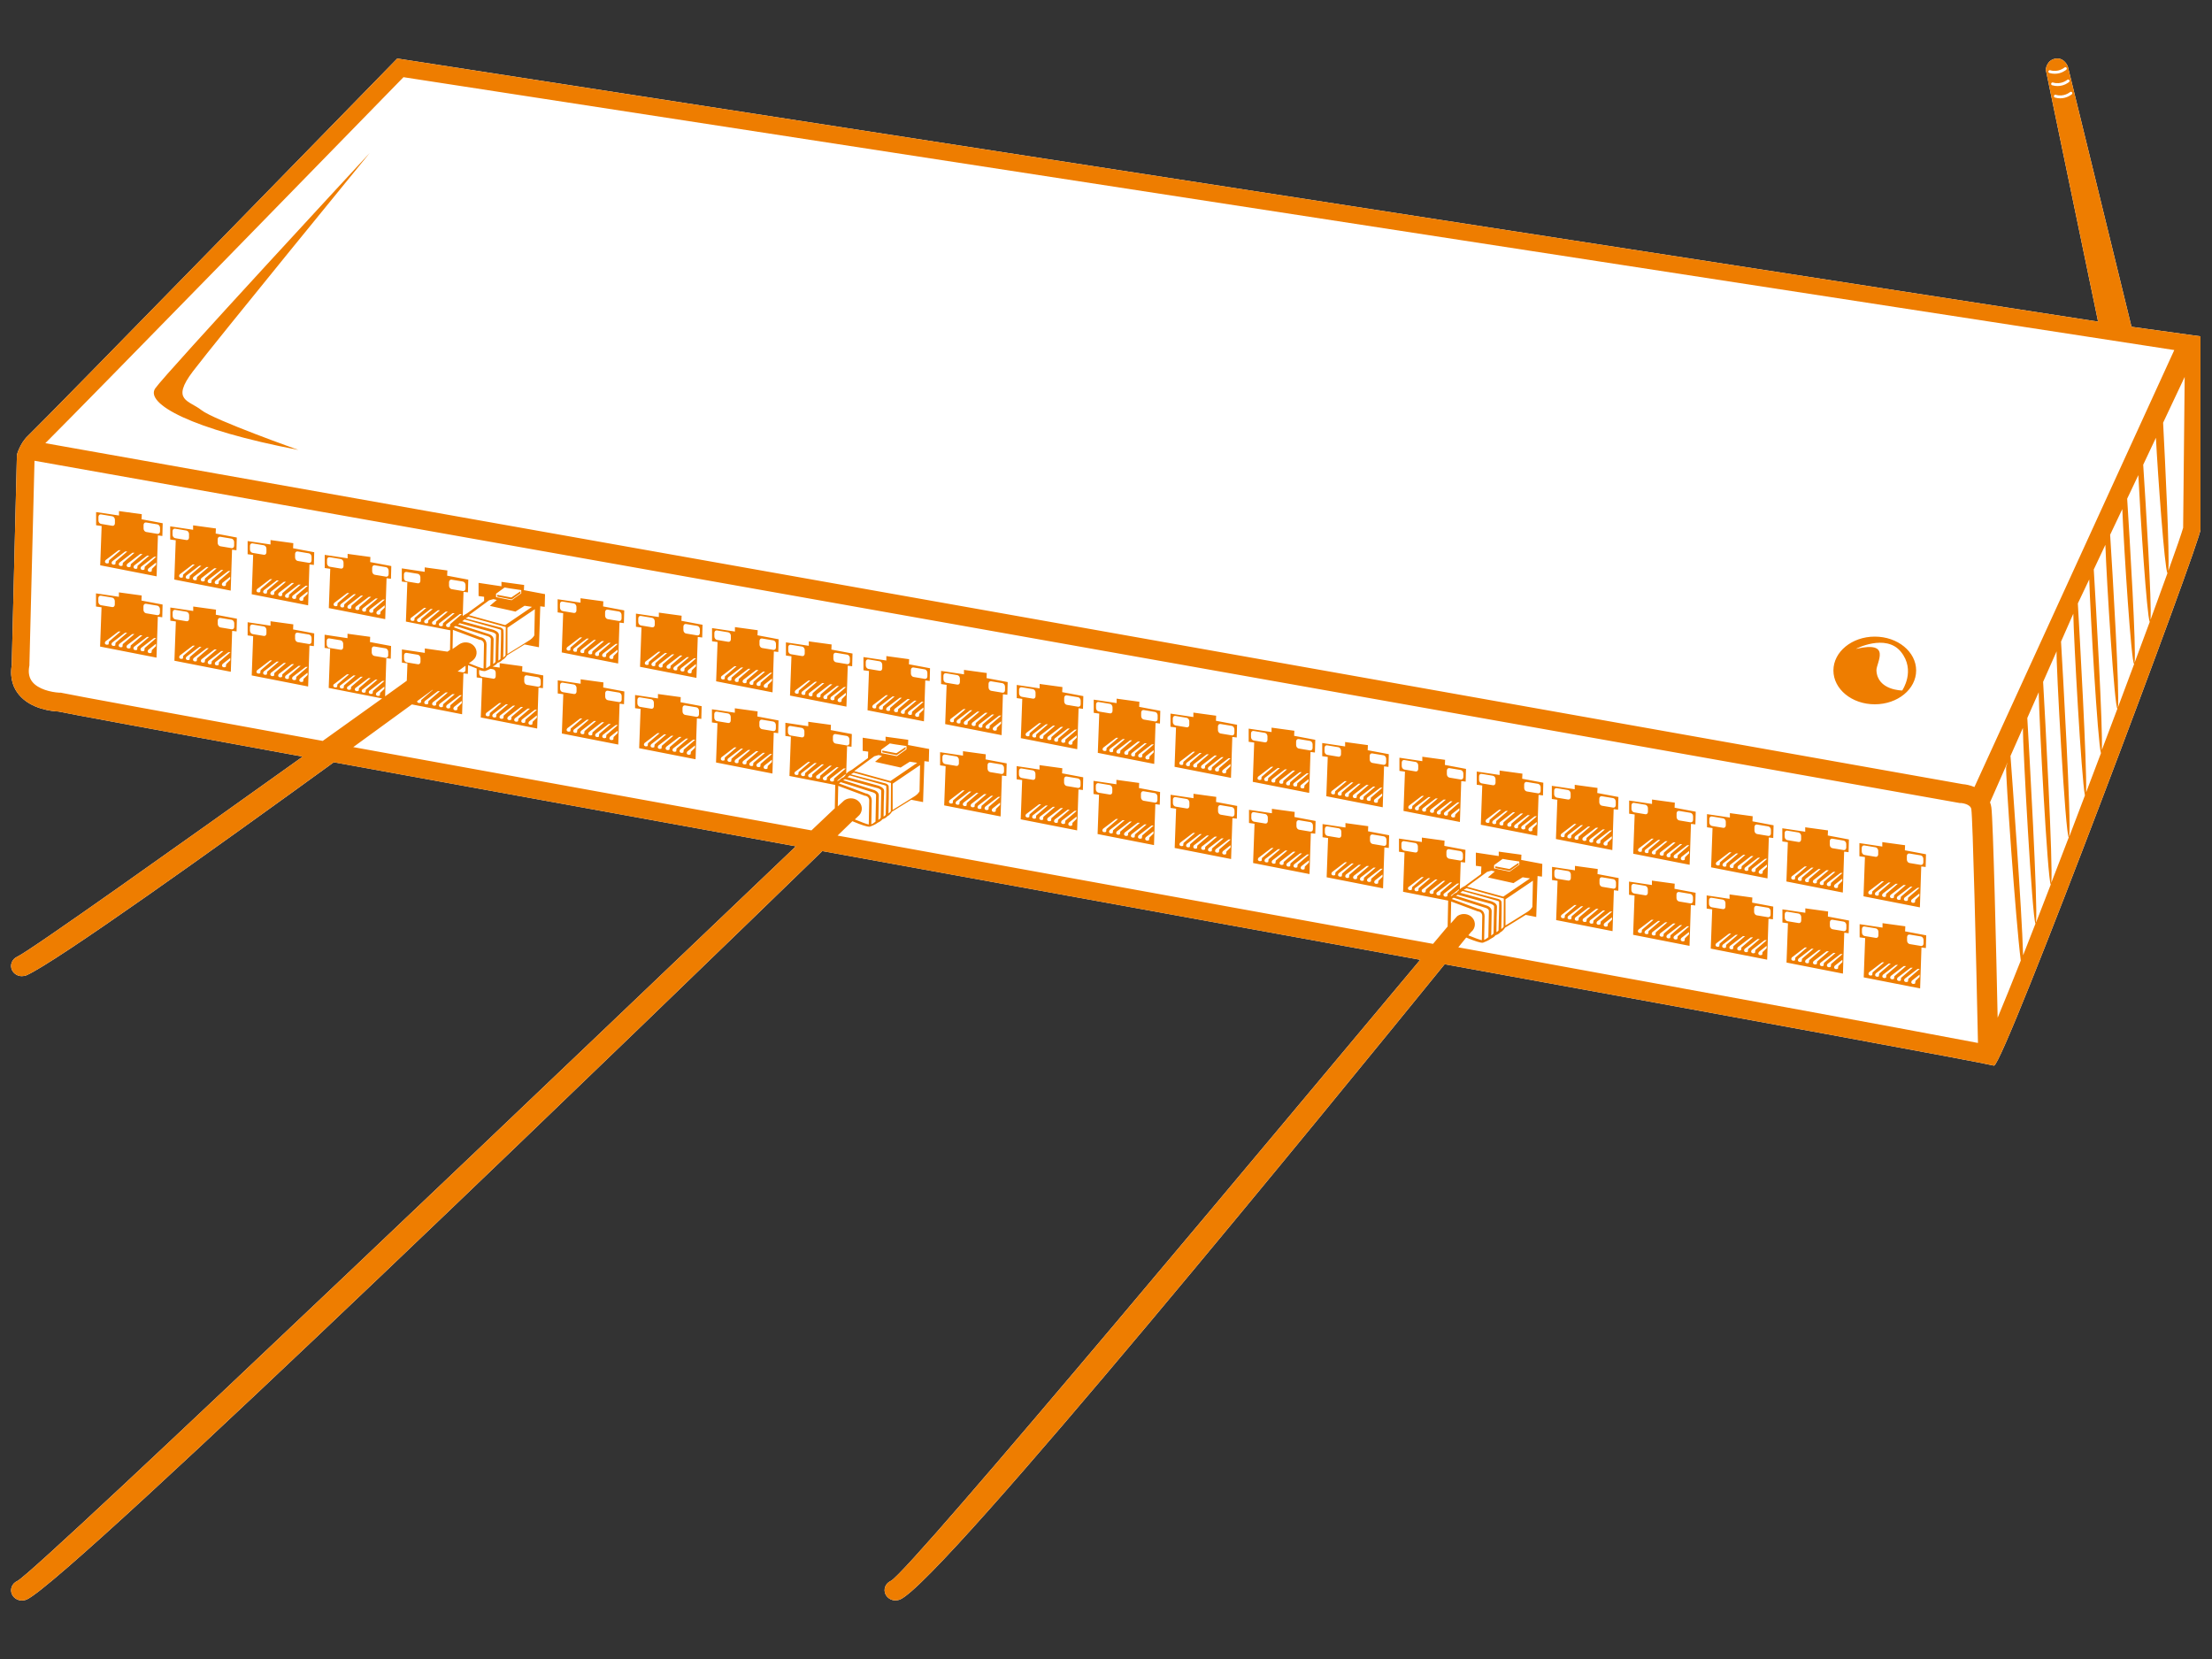 <?xml version="1.0" encoding="UTF-8"?><svg id="a" xmlns="http://www.w3.org/2000/svg" width="200" height="150" viewBox="0 0 200 150"><rect x="0" y="0" width="200" height="150" fill="#333333" stroke="none"/><path d="M192.72,29.54l-5.75-23.51s-.3-.86-1.12-.73-.88,1-.88,1l4.73,22.78L35.92,5.29S4.34,37.67,2.52,39.41c-.72,.68-.99,1.71-.99,1.71l-.47,19.03c-.21,1.3,.23,2.16,.65,2.66,1.08,1.31,3.01,1.5,3.56,1.52,.59,.14,9.11,1.71,22.1,4.08-11.02,7.87-24.65,17.56-25.81,18.09-.49,.22-.7,.78-.46,1.24,.17,.32,.51,.52,.87,.52,.15,0,.31-.03,.45-.09,2.73-1.24,16.97-11.42,27.76-19.25,11.58,2.11,26.21,4.77,41.78,7.6C56.24,91.51,3.24,142.18,1.56,142.95c-.49,.22-.7,.78-.46,1.24,.17,.32,.51,.52,.87,.52,.15,0,.31-.03,.45-.09,3.93-1.79,58.07-54.22,71.93-67.67,18.01,3.27,37.11,6.74,54.06,9.83-11.11,13.25-46.21,55.4-47.87,56.16-.49,.22-.7,.78-.46,1.24,.17,.32,.51,.52,.87,.52,.15,0,.31-.03,.45-.09,3.9-1.77,39.64-45.64,49.22-57.43,27.16,4.95,48.32,8.83,49.67,9.17h0c.88,0,18.83-47.81,18.67-48.48V30.41l-6.28-.87Z" fill="#fff"/><path d="M192.72,29.54l-5.75-23.51s-.3-.86-1.12-.73-.88,1-.88,1l4.73,22.78L35.92,5.29S4.34,37.67,2.52,39.41c-.72,.68-.99,1.71-.99,1.71l-.47,19.03c-.21,1.3,.23,2.16,.65,2.66,1.08,1.31,3.01,1.5,3.56,1.52,.59,.14,9.11,1.71,22.1,4.08-11.02,7.87-24.65,17.56-25.81,18.09-.49,.22-.7,.78-.46,1.24,.17,.32,.51,.52,.87,.52,.15,0,.31-.03,.45-.09,2.73-1.24,16.97-11.42,27.76-19.25,11.58,2.11,26.21,4.77,41.78,7.6C56.24,91.51,3.24,142.18,1.56,142.95c-.49,.22-.7,.78-.46,1.24,.17,.32,.51,.52,.87,.52,.15,0,.31-.03,.45-.09,3.93-1.79,58.07-54.22,71.93-67.67,18.01,3.27,37.11,6.74,54.06,9.83-11.11,13.25-46.21,55.4-47.87,56.16-.49,.22-.7,.78-.46,1.24,.17,.32,.51,.52,.87,.52,.15,0,.31-.03,.45-.09,3.9-1.77,39.64-45.64,49.22-57.43,27.16,4.95,48.32,8.83,49.67,9.17h0c.88,0,18.83-47.81,18.67-48.48V30.41l-6.28-.87Zm-7.51-23.1c.02-.07,.09-.11,.16-.09,.73,.22,1.26-.22,1.29-.24,.05-.05,.13-.04,.18,.01,.05,.05,.04,.13-.01,.18-.02,.02-.43,.37-1.04,.37-.15,0-.31-.02-.49-.07-.07-.02-.11-.09-.09-.16Zm.25,1.11c.02-.07,.09-.11,.16-.09,.73,.22,1.26-.22,1.29-.24,.05-.05,.13-.04,.18,.01,.05,.05,.04,.13-.01,.18-.02,.02-.43,.37-1.04,.37-.15,0-.31-.02-.49-.07-.07-.02-.11-.09-.09-.16Zm1.87,.97s-.43,.37-1.04,.37c-.15,0-.31-.02-.49-.07-.07-.02-.11-.09-.09-.16,.02-.07,.09-.11,.16-.09,.73,.22,1.26-.22,1.29-.24,.05-.05,.13-.04,.18,.01,.05,.05,.04,.13-.01,.18ZM36.49,6.98L196.59,31.65l-18.07,39.51c-.38-.16-.77-.24-1.06-.26L4.1,40.07c4.05-4.04,28.22-28.82,32.38-33.09Zm35.41,62.8l1.17-.89h.19l-1.05,.91-.03,.23s-.16,.1-.29,0c-.13-.1,0-.26,0-.26Zm-.42-3.28c-.13-.02-.24-.16-.24-.31v-.32c0-.15,.1-.25,.23-.23l1.02,.17c.13,.02,.24,.16,.24,.31v.32c0,.15-.1,.25-.23,.23l-1.02-.17Zm1.01,3.38l1.17-.89h.19l-1.05,.91-.03,.23s-.16,.1-.29,0c-.13-.1,0-.26,0-.26Zm.65,.12l1.17-.89h.19l-1.05,.91-.03,.23s-.16,.1-.29,0c-.13-.1,0-.26,0-.26Zm.71,.12l1.17-.89h.19l-1.05,.91-.03,.23s-.16,.1-.29,0c-.13-.1,0-.26,0-.26Zm.62,.14l1.17-.89h.19l-1.05,.91-.03,.23s-.16,.1-.29,0c-.13-.1,0-.26,0-.26Zm.84-3.66c0-.15,.1-.25,.23-.23l1.02,.17c.13,.02,.24,.16,.24,.31v.32c0,.15-.1,.25-.23,.23l-1.02-.17c-.13-.02-.24-.16-.24-.31v-.32Zm-.2,3.77l1.17-.89h.19l-1.05,.91-.03,.23s-.16,.1-.29,0c-.13-.1,0-.26,0-.26Zm4.64-2.03l-.4,.34-.23,.2,.3,.07,1.94,.43,.07,.02,.06-.04,.77-.49,.67,.1-2.42,1.65-3.28-.9,1.82-1.34,.39-.11,.3,.07Zm-.07-.25v-.31l.77-.56s.02,0,.02,0c.53,.11,1.3,.19,1.47,.23,0,0,.01,0,.02,.01h0s0,.02,0,.02v.27l-.87,.62-1.41-.28Zm3.51,1.09l-.05,2.37s-.11,.22-.39,.41c-.3,.2-1.51,.94-2.04,1.27v-2.37l2.48-1.68Zm-2.63,1.6l-.02,2.57c-.07,.1-.15,.16-.21,.2,.02-.66,.05-2.32,.02-2.46-.05-.23-.38-.29-.41-.29l-3.01-.79c.07-.04,.16-.1,.26-.15l3.37,.93Zm-.65,.2c.08,.01,.21,.06,.22,.11,.02,.13-.02,1.63-.05,2.59-.04,.06-.11,.11-.19,.15,0-.54,.03-2.1,.05-2.3,.02-.33-.48-.48-.54-.5l-2.78-.76s.17-.13,.21-.16l3.09,.87Zm-.59,.27c.12,.03,.37,.14,.36,.26-.01,.23-.04,2.03-.05,2.42v.02c-.05,.07-.13,.13-.21,.19l.04-2.22c0-.38-.48-.51-.5-.51l-2.73-.87c.06-.04,.12-.07,.17-.09l2.91,.8Zm-1.06,.48l-2.41-.9s.11-.08,.17-.11l2.87,.91s.32,.08,.32,.28l-.05,2.38c-.1,.07-.22,.18-.38,.24l.04-2.14c0-.48-.36-.64-.57-.66Zm-2.5-1.2l.69-.54v.1c-.05,.05-.11,.1-.14,.16-.09,.04-.28,.12-.39,.26-.09,.05-.16,.09-.22,.14,.01-.06,.05-.11,.05-.11Zm.02,.52l2.42,.9h.03s.37,.04,.36,.43l-.04,2.17c-.23-.05-.7-.23-1.26-.46,.18-.18,.28-.27,.28-.27,.42-.33,.47-.92,.12-1.31-.34-.38-.94-.44-1.36-.14-.02,.01-.22,.2-.58,.54l.04-1.86Zm55.39,12.45l.04-1.99,2.42,.9h.03s.37,.04,.36,.43l-.04,2.17c-.22-.05-.68-.22-1.22-.44,.15-.19,.24-.29,.24-.29,.42-.33,.47-.92,.12-1.31-.34-.38-.94-.44-1.36-.14-.02,.01-.22,.25-.59,.67Zm-3.8-3.31l1.17-.89h.19l-1.05,.91-.03,.23s-.16,.1-.29,0c-.13-.1,0-.26,0-.26Zm-.42-3.28c-.13-.02-.24-.16-.24-.31v-.32c0-.15,.1-.25,.23-.23l1.02,.17c.13,.02,.24,.16,.24,.31v.32c0,.15-.1,.25-.23,.23l-1.02-.17Zm1.01,3.38l1.17-.89h.19l-1.05,.91-.03,.23s-.16,.1-.29,0c-.13-.1,0-.26,0-.26Zm.65,.12l1.17-.89h.19l-1.05,.91-.03,.23s-.16,.1-.29,0c-.13-.1,0-.26,0-.26Zm.71,.12l1.17-.89h.19l-1.05,.91-.03,.23s-.16,.1-.29,0c-.13-.1,0-.26,0-.26Zm.62,.14l1.17-.89h.19l-1.05,.91-.03,.23s-.16,.1-.29,0c-.13-.1,0-.26,0-.26Zm.84-3.66c0-.15,.1-.25,.23-.23l1.02,.17c.13,.02,.24,.16,.24,.31v.32c0,.15-.1,.25-.23,.23l-1.02-.17c-.13-.02-.24-.16-.24-.31v-.32Zm-.2,3.77l1.17-.89h.19l-1.05,.91-.03,.23s-.16,.1-.29,0c-.13-.1,0-.26,0-.26Zm4.58-1.99l-.4,.34-.23,.2,.3,.07,1.94,.43,.07,.02,.06-.04,.77-.49,.67,.1-2.42,1.65-3.28-.9,1.82-1.34,.39-.11,.3,.07Zm-.07-.26v-.31l.77-.56s.02,0,.02,0c.53,.11,1.3,.19,1.47,.23,0,0,.01,0,.02,.01h0s0,.02,0,.02v.27l-.87,.62-.23-.05-1.17-.24Zm3.51,1.1l-.05,2.37s-.11,.22-.39,.41c-.3,.2-1.51,.94-2.04,1.27v-2.37l2.48-1.68Zm-2.63,1.6l-.02,2.57c-.07,.1-.15,.16-.21,.2,.02-.66,.05-2.32,.02-2.46-.05-.23-.38-.29-.41-.29l-3.01-.79c.07-.04,.16-.1,.26-.15l3.37,.93Zm-.65,.2c.08,.01,.21,.06,.22,.11,.02,.13-.02,1.63-.05,2.59-.04,.06-.11,.11-.19,.15,0-.54,.03-2.1,.05-2.3,.02-.33-.48-.48-.54-.5l-2.78-.76s.17-.13,.21-.16l3.09,.87Zm-.59,.27c.12,.03,.37,.14,.36,.26-.01,.23-.04,2.03-.05,2.42v.02c-.05,.07-.13,.13-.21,.19l.04-2.22c0-.38-.48-.51-.5-.51l-2.73-.87c.06-.04,.12-.07,.17-.09l2.91,.8Zm-1.06,.48l-2.41-.9s.11-.08,.17-.11l2.87,.91s.32,.08,.32,.28l-.05,2.38c-.1,.07-.22,.18-.38,.24l.04-2.14c0-.48-.36-.64-.57-.66Zm-2.5-1.13c.01-.06,.05-.11,.05-.11l.69-.54v.09c-.07,.05-.15,.12-.2,.2-.09,.04-.28,.12-.39,.26-.06,.03-.11,.07-.16,.1Zm.59,4.72c.34-.42,.61-.75,.81-1,.89,.37,1.27,.46,1.44,.47,.07,0,.1-.01,.13-.03,.1-.04,.47-.18,.63-.32,.08-.04,.33-.16,.45-.33,.1-.03,.32-.11,.44-.27,.09-.03,.27-.18,.43-.42,.37-.23,1.33-.81,1.86-1.15l.95,.19,.12-3.7,.4,.05,.03-1.15-1.91-.36,.02-.47-2.05-.28v.4l-2.07-.31v1.19l.5,.07-.03,.68-1.44,1.06c-.33,.17-.45,.27-.48,.34h0l.08-2.49,.4,.05,.03-1.15-1.91-.36,.02-.47-2.05-.28v.4l-2.07-.31v1.19l.5,.07-.13,3.55,4.08,.8v-.12l-.05,2.46c-.35,.41-.79,.94-1.32,1.57-16.77-3.05-35.74-6.5-53.84-9.79,.58-.56,1.04-1,1.34-1.3,.94,.4,1.34,.49,1.51,.5,.07,0,.1-.01,.13-.03,.1-.04,.47-.18,.63-.32,.08-.04,.33-.16,.45-.33,.1-.03,.32-.11,.44-.27,.09-.03,.27-.18,.43-.42,.34-.21,1.19-.73,1.73-1.07l1.07,.21,.12-3.7,.4,.05,.03-1.15-1.91-.36,.02-.47-2.05-.28v.4l-2.07-.31v1.19l.5,.07-.02,.58-1.44,1.05c-.33,.17-.45,.27-.48,.34-.01,0-.03,.02-.05,.03l.08-2.49,.4,.05,.03-1.15-1.91-.36,.02-.47-2.05-.28v.4l-2.07-.31v1.19l.5,.07-.13,3.55,4.14,.81v-.16l-.04,2.27c-.5,.47-1.21,1.15-2.11,2-15.06-2.74-29.66-5.39-41.43-7.53,1.95-1.42,3.75-2.73,5.3-3.86l4.54,.89,.12-3.7,.4,.05,.02-.79h0c.32,.13,.58,.23,.78,.3v.81l.5,.07-.13,3.55,5.1,1,.12-3.7,.4,.05,.03-1.15-1.91-.36,.02-.47-2.05-.28v.4l-.64-.09h0c.08-.04,.33-.16,.45-.34,.1-.03,.32-.11,.44-.27,.09-.03,.27-.18,.43-.42,.31-.19,1.03-.63,1.57-.97l1.3,.25,.12-3.7,.4,.05,.03-1.15-1.91-.36,.02-.47-2.05-.28v.4l-2.07-.31v1.19l.5,.07v.38l-1.53,1.11c-.21,.11-.33,.19-.4,.25h0l.07-2.19,.4,.05,.03-1.15-1.91-.36,.02-.47-2.05-.28v.4l-2.07-.31v1.19l.5,.07-.13,3.55,4.02,.79-.03,1.77-.23,.16h0l-2.05-.29v.4l-2.07-.31v1.19l.5,.07-.06,1.57c-.61,.44-1.27,.91-1.96,1.41l.11-3.45,.4,.05,.03-1.15-1.91-.36,.02-.47-2.05-.28v.4l-2.07-.31v1.19l.5,.07-.13,3.55,4.83,.95c-1.62,1.16-3.44,2.46-5.37,3.84-13.65-2.49-22.89-4.18-23.53-4.33l-.14-.03h-.15c-.79-.05-1.89-.32-2.42-.96-.3-.36-.4-.83-.3-1.4l.02-.11v-.11l.46-18.39,174.09,30.95h.13s.83,.07,.9,.56c.13,.88,.43,12.99,.6,21.13-5.86-1.13-24.22-4.49-47.01-8.65ZM30.2,61.86l1.17-.89h.19l-1.05,.91-.03,.23s-.16,.1-.29,0c-.13-.1,0-.26,0-.26Zm-.42-3.28c-.13-.02-.24-.16-.24-.31v-.32c0-.15,.1-.25,.23-.23l1.02,.17c.13,.02,.24,.16,.24,.31v.32c0,.15-.1,.25-.23,.23l-1.02-.17Zm1.01,3.38l1.17-.89h.19l-1.05,.91-.03,.23s-.16,.1-.29,0c-.13-.1,0-.26,0-.26Zm.65,.12l1.17-.89h.19l-1.05,.91-.03,.23s-.16,.1-.29,0c-.13-.1,0-.26,0-.26Zm.71,.12l1.17-.89h.19l-1.05,.91-.03,.23s-.16,.1-.29,0c-.13-.1,0-.26,0-.26Zm.62,.14l1.17-.89h.19l-1.05,.91-.03,.23s-.16,.1-.29,0c-.13-.1,0-.26,0-.26Zm.84-3.66c0-.15,.1-.25,.23-.23l1.02,.17c.13,.02,.24,.16,.24,.31v.32c0,.15-.1,.25-.23,.23l-1.02-.17c-.13-.02-.24-.16-.24-.31v-.32Zm-.2,3.77l1.17-.89h.19l-1.05,.91-.03,.23s-.16,.1-.29,0c-.13-.1,0-.26,0-.26Zm.65,.17l.69-.54v.2l-.38,.37-.03,.23s-.16,.1-.29,0,0-.26,0-.26Zm3.12-6.77l1.17-.89h.19l-1.05,.91-.03,.23s-.16,.1-.29,0c-.13-.1,0-.26,0-.26Zm-.42-3.28c-.13-.02-.24-.16-.24-.31v-.32c0-.15,.1-.25,.23-.23l1.02,.17c.13,.02,.24,.16,.24,.31v.32c0,.15-.1,.25-.23,.23l-1.02-.17Zm1.01,3.38l1.17-.89h.19l-1.05,.91-.03,.23s-.16,.1-.29,0c-.13-.1,0-.26,0-.26Zm.65,.12l1.17-.89h.19l-1.05,.91-.03,.23s-.16,.1-.29,0c-.13-.1,0-.26,0-.26Zm.71,.12l1.17-.89h.19l-1.05,.91-.03,.23s-.16,.1-.29,0c-.13-.1,0-.26,0-.26Zm.62,.14l1.17-.89h.19l-1.05,.91-.03,.23s-.16,.1-.29,0c-.13-.1,0-.26,0-.26Zm5.17-2.09l-.4,.34-.23,.2,.3,.07,1.94,.43,.07,.02,.06-.04,.77-.49,.67,.1-2.42,1.65-3.28-.9,1.82-1.34,.39-.11,.3,.07Zm-.07-.25v-.31l.77-.56s.02,0,.02,0c.53,.11,1.3,.19,1.47,.23,0,0,.01,0,.02,.01h0s0,.02,0,.02v.27l-.87,.62-1.41-.28Zm3.51,1.09l-.05,2.37s-.11,.22-.39,.41c-.3,.2-1.51,.94-2.04,1.27v-2.37l2.48-1.68Zm-2.63,1.6l-.02,2.57c-.07,.1-.15,.16-.21,.2,.02-.66,.05-2.32,.02-2.46-.05-.23-.38-.29-.41-.29l-3.01-.79c.07-.04,.16-.1,.26-.15l3.37,.93Zm-.65,.2c.08,.01,.21,.06,.22,.11,.02,.13-.02,1.63-.05,2.59-.04,.06-.11,.11-.19,.15,0-.54,.03-2.1,.05-2.3,.02-.33-.48-.48-.54-.5l-2.78-.76s.17-.13,.21-.16l3.09,.87Zm-.94,.43l-2.73-.87c.06-.04,.12-.07,.17-.09l2.91,.8c.12,.03,.37,.14,.36,.26-.01,.23-.04,2.03-.05,2.42v.02c-.05,.07-.13,.13-.21,.19l.04-2.22c0-.38-.48-.51-.5-.51Zm3.37,7.78l-.03,.23s-.16,.1-.29,0c-.13-.1,0-.26,0-.26l1.17-.89h.19l-1.05,.91Zm1.03-.4v.2l-.38,.37-.03,.23s-.16,.1-.29,0,0-.26,0-.26l.69-.54Zm-.9-2.77c-.13-.02-.24-.16-.24-.31v-.32c0-.15,.1-.25,.23-.23l1.02,.17c.13,.02,.24,.16,.24,.31v.32c0,.15-.1,.25-.23,.23l-1.02-.17Zm.09,2.15h.19l-1.05,.91-.03,.23s-.16,.1-.29,0c-.13-.1,0-.26,0-.26l1.17-.89Zm-1.48,.77l-.03,.23s-.16,.1-.29,0c-.13-.1,0-.26,0-.26l1.17-.89h.19l-1.05,.91Zm-.71-.12l-.03,.23s-.16,.1-.29,0c-.13-.1,0-.26,0-.26l1.17-.89h.19l-1.05,.91Zm-.65-.12l-.03,.23s-.16,.1-.29,0c-.13-.1,0-.26,0-.26l1.17-.89h.19l-1.05,.91Zm-.6-.11l-.03,.23s-.16,.1-.29,0c-.13-.1,0-.26,0-.26l1.17-.89h.19l-1.05,.91Zm.29-3.13l-1.02-.17c-.13-.02-.24-.16-.24-.31v-.3c.23,.07,.38,.1,.47,.1,.07,0,.1-.01,.13-.03,.07-.02,.26-.1,.43-.18h0l.23,.04c.13,.02,.24,.16,.24,.31v.32c0,.15-.1,.25-.23,.23Zm-1.72-2.95c-.34-.38-.94-.44-1.36-.14-.02,.01-.23,.16-.58,.41l.03-1.73,2.42,.9h.03s.37,.04,.36,.43l-.04,2.17c-.24-.05-.73-.24-1.32-.48,.21-.16,.33-.25,.34-.25,.42-.33,.47-.92,.12-1.31Zm-2.14,5.37l-.03,.23s-.16,.1-.29,0c-.13-.1,0-.26,0-.26l1.17-.89h.19l-1.05,.91Zm1.03-.4v.2l-.38,.37-.03,.23s-.16,.1-.29,0c-.13-.1,0-.26,0-.26l.69-.54Zm-.36-2.68c.27-.2,.51-.37,.7-.51,0,.02,0,.03,0,.05v.32c0,.15-.1,.25-.23,.23l-.48-.08Zm2.04-3.09l-2.41-.9s.11-.08,.17-.11l2.87,.91s.32,.08,.32,.28l-.05,2.38c-.1,.07-.22,.18-.38,.24l.04-2.14c0-.48-.36-.64-.57-.66Zm-2.83-4.97c0-.15,.1-.25,.23-.23l1.02,.17c.13,.02,.24,.16,.24,.31v.32c0,.15-.1,.25-.23,.23l-1.02-.17c-.13-.02-.24-.16-.24-.31v-.32Zm-.2,3.77l1.17-.89h.19l-1.05,.91-.03,.23s-.16,.1-.29,0c-.13-.1,0-.26,0-.26Zm.53,6.35h.19l-1.05,.91-.03,.23s-.16,.1-.29,0c-.13-.1,0-.26,0-.26l1.17-.89Zm-1.48,.77l-.03,.23s-.16,.1-.29,0c-.13-.1,0-.26,0-.26l1.17-.89h.19l-1.05,.91Zm-.71-.12l-.03,.23s-.16,.1-.29,0c-.13-.1,0-.26,0-.26l1.17-.89h.19l-1.05,.91Zm-.65-.12l-.03,.23s-.16,.1-.29,0c-.05-.04-.06-.09-.05-.13,.49-.36,.95-.7,1.38-1.01h.04l-1.05,.91Zm-.3-3.23l-1.02-.17c-.13-.02-.24-.16-.24-.31v-.32c0-.15,.1-.25,.23-.23l1.02,.17c.13,.02,.24,.16,.24,.31v.32c0,.15-.1,.25-.23,.23Zm142.83,31.99c-.12-5.69-.41-17.99-.57-19.05-.02-.17-.07-.32-.12-.46l1.6-3.63c-.05,.17-.1,.34-.14,.44-.09,.29,.87,14.03,1.32,17.5-.8,2.02-1.52,3.8-2.1,5.19Zm2.3-5.7c-.11-4.05-1.01-16.25-1.14-18l1.12-2.53c0,1.8,.84,17.2,1.14,17.69-.39,.99-.76,1.93-1.11,2.84Zm1.17-2.97c.17-1.62-.63-15.71-.79-18.46l1.03-2.33c.04,2.51,.8,16.88,1.09,17.39-.45,1.17-.9,2.31-1.32,3.41Zm1.38-3.56c.16-1.62-.56-15.04-.74-18.17l1.22-2.76c-.07,.83,.8,16.74,1.1,16.82-.53,1.4-1.06,2.77-1.58,4.11Zm1.62-4.2c.2-1.3-.6-15.22-.74-17.61l1.11-2.52c.03,2.19,.73,14.84,1.05,16.43-.47,1.24-.95,2.48-1.41,3.71Zm1.53-4.02c.07-2.52-.59-14.24-.75-17.04l1.03-2.17c.09,2.94,.76,14.65,1.06,15.71-.44,1.16-.88,2.34-1.33,3.51Zm1.42-3.76c.1-2.04-.53-13-.73-16.35l1.05-2.23c.1,3.11,.83,14.82,1.09,14.81-.46,1.23-.94,2.49-1.42,3.77Zm1.45-3.87c.18-1.15-.48-12.14-.7-15.62l1.1-2.32c.15,3.6,.81,13.92,1.07,14.01-.47,1.26-.96,2.58-1.47,3.93Zm1.51-4.05c.16-1.2-.43-11.02-.67-14.83l1.01-2.13c.18,3.74,.77,12.74,1.03,13.27-.43,1.16-.88,2.39-1.37,3.69Zm1.44-3.89c.12-1.5-.41-10.15-.66-14.01l1.15-2.44c.17,3.33,.78,11.79,1.04,12.25-.44,1.21-.95,2.63-1.53,4.21Zm2.95-8.31c-.14,.5-.62,1.89-1.34,3.89,.13-1.48-.28-9.65-.47-13.39l1.95-4.14-.14,13.64Zm-27.88,9.84c-2.06,0-3.74,1.37-3.74,3.06s1.67,3.06,3.74,3.06,3.74-1.37,3.74-3.06-1.67-3.06-3.74-3.06Zm2.48,4.87s-2.24,0-2.33-1.81c-.03-.68,1.44-2.72-1.84-1.95-.12,.03,2.68-1.43,4.05,.26,1.37,1.69,.12,3.5,.12,3.5ZM17.44,33.58c-2.01,2.65-.35,2.61,.77,3.5,1.12,.89,8.77,3.6,8.77,3.6-9.68-1.85-13.9-4.19-12.94-5.57,.96-1.38,19.39-21.28,19.39-21.28,0,0-13.98,17.1-15.99,19.75Zm119.07,45.17l-1.31-.26v-.16l1.27,.24s.05-.03,.06-.03l.78-.53h0v.17l-.81,.57Zm-54.62-11.04l-.81,.57-1.31-.26v-.16l1.27,.24s.05-.03,.06-.03l.78-.53h0v.17Zm69.52,12.19l-2.05-.28v.4l-2.07-.31v1.19l.5,.07-.13,3.55,5.1,1,.12-3.7,.4,.05,.03-1.15-1.91-.36,.02-.47Zm-3.67,.88c-.13-.02-.24-.16-.24-.31v-.32c0-.15,.1-.25,.23-.23l1.02,.17c.13,.02,.24,.16,.24,.31v.32c0,.15-.1,.25-.23,.23l-1.02-.17Zm.7,3.53s-.16,.1-.29,0c-.13-.1,0-.26,0-.26l1.17-.89h.19l-1.05,.91-.03,.23Zm.6,.11s-.16,.1-.29,0c-.13-.1,0-.26,0-.26l1.17-.89h.19l-1.05,.91-.03,.23Zm.65,.12s-.16,.1-.29,0c-.13-.1,0-.26,0-.26l1.17-.89h.19l-1.05,.91-.03,.23Zm1.33,.26s-.16,.1-.29,0c-.13-.1,0-.26,0-.26l1.17-.89h.19l-1.05,.91-.03,.23Zm1.7-.33l-.38,.37-.03,.23s-.16,.1-.29,0c-.13-.1,0-.26,0-.26l.69-.54v.2Zm-1.03,.2l-.03,.23s-.16,.1-.29,0c-.13-.1,0-.26,0-.26l1.17-.89h.19l-1.05,.91Zm.12-4.02l1.02,.17c.13,.02,.24,.16,.24,.31v.32c0,.15-.1,.25-.23,.23l-1.02-.17c-.13-.02-.24-.16-.24-.31v-.32c0-.15,.1-.25,.23-.23Zm-.33,2.86l-1.05,.91-.03,.23s-.16,.1-.29,0c-.13-.1,0-.26,0-.26l1.17-.89h.19Zm-20.83-14.81l-2.05-.28v.4l-2.07-.31v1.19l.5,.07-.13,3.55,5.1,1,.12-3.7,.4,.05,.03-1.15-1.91-.36,.02-.47Zm-3.67,.88c-.13-.02-.24-.16-.24-.31v-.32c0-.15,.1-.25,.23-.23l1.02,.17c.13,.02,.24,.16,.24,.31v.32c0,.15-.1,.25-.23,.23l-1.02-.17Zm.7,3.53s-.16,.1-.29,0c-.13-.1,0-.26,0-.26l1.17-.89h.19l-1.05,.91-.03,.23Zm.6,.11s-.16,.1-.29,0c-.13-.1,0-.26,0-.26l1.17-.89h.19l-1.05,.91-.03,.23Zm.65,.12s-.16,.1-.29,0c-.13-.1,0-.26,0-.26l1.17-.89h.19l-1.05,.91-.03,.23Zm1.33,.26s-.16,.1-.29,0,0-.26,0-.26l1.17-.89h.19l-1.05,.91-.03,.23Zm1.7-.33l-.38,.37-.03,.23s-.16,.1-.29,0,0-.26,0-.26l.69-.54v.2Zm-1.03,.2l-.03,.23s-.16,.1-.29,0c-.13-.1,0-.26,0-.26l1.17-.89h.19l-1.05,.91Zm.12-4.02l1.02,.17c.13,.02,.24,.16,.24,.31v.32c0,.15-.1,.25-.23,.23l-1.02-.17c-.13-.02-.24-.16-.24-.31v-.32c0-.15,.1-.25,.23-.23Zm-.33,2.86l-1.05,.91-.03,.23s-.16,.1-.29,0c-.13-.1,0-.26,0-.26l1.17-.89h.19Zm-41.6-4.11l-2.05-.28v.4l-2.07-.31v1.19l.5,.07-.13,3.55,5.1,1,.12-3.7,.4,.05,.03-1.15-1.91-.36,.02-.47Zm-3.67,.88c-.13-.02-.24-.16-.24-.31v-.32c0-.15,.1-.25,.23-.23l1.02,.17c.13,.02,.24,.16,.24,.31v.32c0,.15-.1,.25-.23,.23l-1.02-.17Zm.7,3.53s-.16,.1-.29,0c-.13-.1,0-.26,0-.26l1.17-.89h.19l-1.05,.91-.03,.23Zm.6,.11s-.16,.1-.29,0c-.13-.1,0-.26,0-.26l1.17-.89h.19l-1.05,.91-.03,.23Zm.65,.12s-.16,.1-.29,0c-.13-.1,0-.26,0-.26l1.17-.89h.19l-1.05,.91-.03,.23Zm1.33,.26s-.16,.1-.29,0c-.13-.1,0-.26,0-.26l1.17-.89h.19l-1.05,.91-.03,.23Zm1.7-.33l-.38,.37-.03,.23s-.16,.1-.29,0c-.13-.1,0-.26,0-.26l.69-.54v.2Zm-1.03,.2l-.03,.23s-.16,.1-.29,0c-.13-.1,0-.26,0-.26l1.17-.89h.19l-1.05,.91Zm.12-4.02l1.02,.17c.13,.02,.24,.16,.24,.31v.32c0,.15-.1,.25-.23,.23l-1.02-.17c-.13-.02-.24-.16-.24-.31v-.32c0-.15,.1-.25,.23-.23Zm-.33,2.86l-1.05,.91-.03,.23s-.16,.1-.29,0c-.13-.1,0-.26,0-.26l1.17-.89h.19Zm-14.01-13.54l-2.05-.28v.4l-2.07-.31v1.19l.5,.07-.13,3.55,5.1,1,.12-3.7,.4,.05,.03-1.15-1.91-.36,.02-.47Zm-3.67,.88c-.13-.02-.24-.16-.24-.31v-.32c0-.15,.1-.25,.23-.23l1.02,.17c.13,.02,.24,.16,.24,.31v.32c0,.15-.1,.25-.23,.23l-1.02-.17Zm.7,3.53s-.16,.1-.29,0c-.13-.1,0-.26,0-.26l1.17-.89h.19l-1.05,.91-.03,.23Zm.6,.11s-.16,.1-.29,0c-.13-.1,0-.26,0-.26l1.17-.89h.19l-1.05,.91-.03,.23Zm.65,.12s-.16,.1-.29,0c-.13-.1,0-.26,0-.26l1.17-.89h.19l-1.05,.91-.03,.23Zm1.33,.26s-.16,.1-.29,0c-.13-.1,0-.26,0-.26l1.17-.89h.19l-1.05,.91-.03,.23Zm1.7-.33l-.38,.37-.03,.23s-.16,.1-.29,0c-.13-.1,0-.26,0-.26l.69-.54v.2Zm-1.03,.2l-.03,.23s-.16,.1-.29,0c-.13-.1,0-.26,0-.26l1.17-.89h.19l-1.05,.91Zm.12-4.02l1.02,.17c.13,.02,.24,.16,.24,.31v.32c0,.15-.1,.25-.23,.23l-1.02-.17c-.13-.02-.24-.16-.24-.31v-.32c0-.15,.1-.25,.23-.23Zm-.33,2.86l-1.05,.91-.03,.23s-.16,.1-.29,0c-.13-.1,0-.26,0-.26l1.17-.89h.19Zm48.42,5.49l-2.05-.28v.4l-2.07-.31v1.19l.5,.07-.13,3.55,5.1,1,.12-3.7,.4,.05,.03-1.15-1.91-.36,.02-.47Zm-3.67,.88c-.13-.02-.24-.16-.24-.31v-.32c0-.15,.1-.25,.23-.23l1.02,.17c.13,.02,.24,.16,.24,.31v.32c0,.15-.1,.25-.23,.23l-1.02-.17Zm.7,3.53s-.16,.1-.29,0c-.13-.1,0-.26,0-.26l1.17-.89h.19l-1.05,.91-.03,.23Zm.6,.11s-.16,.1-.29,0c-.13-.1,0-.26,0-.26l1.17-.89h.19l-1.05,.91-.03,.23Zm.65,.12s-.16,.1-.29,0c-.13-.1,0-.26,0-.26l1.17-.89h.19l-1.05,.91-.03,.23Zm1.33,.26s-.16,.1-.29,0c-.13-.1,0-.26,0-.26l1.17-.89h.19l-1.05,.91-.03,.23Zm1.7-.33l-.38,.37-.03,.23s-.16,.1-.29,0c-.13-.1,0-.26,0-.26l.69-.54v.2Zm-1.03,.2l-.03,.23s-.16,.1-.29,0c-.13-.1,0-.26,0-.26l1.17-.89h.19l-1.05,.91Zm.12-4.02l1.02,.17c.13,.02,.24,.16,.24,.31v.32c0,.15-.1,.25-.23,.23l-1.02-.17c-.13-.02-.24-.16-.24-.31v-.32c0-.15,.1-.25,.23-.23Zm-.33,2.86l-1.05,.91-.03,.23s-.16,.1-.29,0,0-.26,0-.26l1.17-.89h.19Zm-41.55-11.38l-2.05-.28v.4l-2.07-.31v1.19l.5,.07-.13,3.55,5.1,1,.12-3.7,.4,.05,.03-1.15-1.91-.36,.02-.47Zm-3.67,.88c-.13-.02-.24-.16-.24-.31v-.32c0-.15,.1-.25,.23-.23l1.02,.17c.13,.02,.24,.16,.24,.31v.32c0,.15-.1,.25-.23,.23l-1.02-.17Zm.7,3.53s-.16,.1-.29,0c-.13-.1,0-.26,0-.26l1.17-.89h.19l-1.05,.91-.03,.23Zm.6,.11s-.16,.1-.29,0c-.13-.1,0-.26,0-.26l1.17-.89h.19l-1.05,.91-.03,.23Zm.65,.12s-.16,.1-.29,0c-.13-.1,0-.26,0-.26l1.17-.89h.19l-1.05,.91-.03,.23Zm1.33,.26s-.16,.1-.29,0c-.13-.1,0-.26,0-.26l1.17-.89h.19l-1.05,.91-.03,.23Zm1.7-.33l-.38,.37-.03,.23s-.16,.1-.29,0c-.13-.1,0-.26,0-.26l.69-.54v.2Zm-1.03,.2l-.03,.23s-.16,.1-.29,0c-.13-.1,0-.26,0-.26l1.17-.89h.19l-1.05,.91Zm.12-4.02l1.02,.17c.13,.02,.24,.16,.24,.31v.32c0,.15-.1,.25-.23,.23l-1.02-.17c-.13-.02-.24-.16-.24-.31v-.32c0-.15,.1-.25,.23-.23Zm-.33,2.86l-1.05,.91-.03,.23s-.16,.1-.29,0c-.13-.1,0-.26,0-.26l1.17-.89h.19Zm62.19,15.36l-2.05-.28v.4l-2.07-.31v1.19l.5,.07-.13,3.55,5.1,1,.12-3.7,.4,.05,.03-1.15-1.91-.36,.02-.47Zm-3.67,.88c-.13-.02-.24-.16-.24-.31v-.32c0-.15,.1-.25,.23-.23l1.02,.17c.13,.02,.24,.16,.24,.31v.32c0,.15-.1,.25-.23,.23l-1.02-.17Zm.7,3.53s-.16,.1-.29,0c-.13-.1,0-.26,0-.26l1.17-.89h.19l-1.05,.91-.03,.23Zm.6,.11s-.16,.1-.29,0c-.13-.1,0-.26,0-.26l1.17-.89h.19l-1.05,.91-.03,.23Zm.65,.12s-.16,.1-.29,0c-.13-.1,0-.26,0-.26l1.17-.89h.19l-1.05,.91-.03,.23Zm1.33,.26s-.16,.1-.29,0c-.13-.1,0-.26,0-.26l1.17-.89h.19l-1.05,.91-.03,.23Zm1.7-.33l-.38,.37-.03,.23s-.16,.1-.29,0,0-.26,0-.26l.69-.54v.2Zm-1.03,.2l-.03,.23s-.16,.1-.29,0c-.13-.1,0-.26,0-.26l1.17-.89h.19l-1.05,.91Zm.12-4.02l1.02,.17c.13,.02,.24,.16,.24,.31v.32c0,.15-.1,.25-.23,.23l-1.02-.17c-.13-.02-.24-.16-.24-.31v-.32c0-.15,.1-.25,.23-.23Zm-.33,2.86l-1.05,.91-.03,.23s-.16,.1-.29,0c-.13-.1,0-.26,0-.26l1.17-.89h.19Zm-76.03-17.86l-2.05-.28v.4l-2.07-.31v1.19l.5,.07-.13,3.55,5.1,1,.12-3.7,.4,.05,.03-1.15-1.91-.36,.02-.47Zm-3.67,.88c-.13-.02-.24-.16-.24-.31v-.32c0-.15,.1-.25,.23-.23l1.02,.17c.13,.02,.24,.16,.24,.31v.32c0,.15-.1,.25-.23,.23l-1.02-.17Zm.7,3.53s-.16,.1-.29,0c-.13-.1,0-.26,0-.26l1.17-.89h.19l-1.05,.91-.03,.23Zm.6,.11s-.16,.1-.29,0c-.13-.1,0-.26,0-.26l1.17-.89h.19l-1.05,.91-.03,.23Zm.65,.12s-.16,.1-.29,0c-.13-.1,0-.26,0-.26l1.17-.89h.19l-1.05,.91-.03,.23Zm1.33,.26s-.16,.1-.29,0c-.13-.1,0-.26,0-.26l1.17-.89h.19l-1.05,.91-.03,.23Zm1.7-.33l-.38,.37-.03,.23s-.16,.1-.29,0,0-.26,0-.26l.69-.54v.2Zm-1.03,.2l-.03,.23s-.16,.1-.29,0c-.13-.1,0-.26,0-.26l1.17-.89h.19l-1.05,.91Zm.12-4.02l1.02,.17c.13,.02,.24,.16,.24,.31v.32c0,.15-.1,.25-.23,.23l-1.02-.17c-.13-.02-.24-.16-.24-.31v-.32c0-.15,.1-.25,.23-.23Zm-.33,2.86l-1.05,.91-.03,.23s-.16,.1-.29,0c-.13-.1,0-.26,0-.26l1.17-.89h.19Zm69.08,2.02l-2.05-.28v.4l-2.07-.31v1.19l.5,.07-.13,3.55,5.1,1,.12-3.7,.4,.05,.03-1.15-1.91-.36,.02-.47Zm-3.67,.88c-.13-.02-.24-.16-.24-.31v-.32c0-.15,.1-.25,.23-.23l1.02,.17c.13,.02,.24,.16,.24,.31v.32c0,.15-.1,.25-.23,.23l-1.02-.17Zm.7,3.53s-.16,.1-.29,0c-.13-.1,0-.26,0-.26l1.17-.89h.19l-1.05,.91-.03,.23Zm.6,.11s-.16,.1-.29,0c-.13-.1,0-.26,0-.26l1.17-.89h.19l-1.05,.91-.03,.23Zm.65,.12s-.16,.1-.29,0c-.13-.1,0-.26,0-.26l1.17-.89h.19l-1.05,.91-.03,.23Zm1.33,.26s-.16,.1-.29,0c-.13-.1,0-.26,0-.26l1.17-.89h.19l-1.05,.91-.03,.23Zm1.7-.33l-.38,.37-.03,.23s-.16,.1-.29,0c-.13-.1,0-.26,0-.26l.69-.54v.2Zm-1.03,.2l-.03,.23s-.16,.1-.29,0c-.13-.1,0-.26,0-.26l1.17-.89h.19l-1.05,.91Zm.12-4.02l1.02,.17c.13,.02,.24,.16,.24,.31v.32c0,.15-.1,.25-.23,.23l-1.02-.17c-.13-.02-.24-.16-.24-.31v-.32c0-.15,.1-.25,.23-.23Zm-.33,2.86l-1.05,.91-.03,.23s-.16,.1-.29,0c-.13-.1,0-.26,0-.26l1.17-.89h.19Zm-69.21-16.58l-2.05-.28v.4l-2.07-.31v1.19l.5,.07-.13,3.55,5.1,1,.12-3.7,.4,.05,.03-1.15-1.91-.36,.02-.47Zm-3.67,.88c-.13-.02-.24-.16-.24-.31v-.32c0-.15,.1-.25,.23-.23l1.02,.17c.13,.02,.24,.16,.24,.31v.32c0,.15-.1,.25-.23,.23l-1.02-.17Zm.7,3.53s-.16,.1-.29,0c-.13-.1,0-.26,0-.26l1.17-.89h.19l-1.05,.91-.03,.23Zm.6,.11s-.16,.1-.29,0c-.13-.1,0-.26,0-.26l1.17-.89h.19l-1.05,.91-.03,.23Zm.65,.12s-.16,.1-.29,0c-.13-.1,0-.26,0-.26l1.17-.89h.19l-1.05,.91-.03,.23Zm1.33,.26s-.16,.1-.29,0c-.13-.1,0-.26,0-.26l1.17-.89h.19l-1.05,.91-.03,.23Zm1.7-.33l-.38,.37-.03,.23s-.16,.1-.29,0,0-.26,0-.26l.69-.54v.2Zm-1.03,.2l-.03,.23s-.16,.1-.29,0c-.13-.1,0-.26,0-.26l1.17-.89h.19l-1.05,.91Zm.12-4.02l1.02,.17c.13,.02,.24,.16,.24,.31v.32c0,.15-.1,.25-.23,.23l-1.02-.17c-.13-.02-.24-.16-.24-.31v-.32c0-.15,.1-.25,.23-.23Zm-.33,2.86l-1.05,.91-.03,.23s-.16,.1-.29,0c-.13-.1,0-.26,0-.26l1.17-.89h.19Zm55.13,14.11l-2.05-.28v.4l-2.07-.31v1.19l.5,.07-.13,3.55,5.1,1,.12-3.7,.4,.05,.03-1.15-1.91-.36,.02-.47Zm-3.67,.88c-.13-.02-.24-.16-.24-.31v-.32c0-.15,.1-.25,.23-.23l1.02,.17c.13,.02,.24,.16,.24,.31v.32c0,.15-.1,.25-.23,.23l-1.02-.17Zm.7,3.53s-.16,.1-.29,0c-.13-.1,0-.26,0-.26l1.17-.89h.19l-1.05,.91-.03,.23Zm.6,.11s-.16,.1-.29,0c-.13-.1,0-.26,0-.26l1.17-.89h.19l-1.05,.91-.03,.23Zm.65,.12s-.16,.1-.29,0c-.13-.1,0-.26,0-.26l1.17-.89h.19l-1.05,.91-.03,.23Zm1.33,.26s-.16,.1-.29,0c-.13-.1,0-.26,0-.26l1.17-.89h.19l-1.05,.91-.03,.23Zm1.7-.33l-.38,.37-.03,.23s-.16,.1-.29,0c-.13-.1,0-.26,0-.26l.69-.54v.2Zm-1.03,.2l-.03,.23s-.16,.1-.29,0c-.13-.1,0-.26,0-.26l1.17-.89h.19l-1.05,.91Zm.12-4.02l1.02,.17c.13,.02,.24,.16,.24,.31v.32c0,.15-.1,.25-.23,.23l-1.02-.17c-.13-.02-.24-.16-.24-.31v-.32c0-.15,.1-.25,.23-.23Zm-.33,2.86l-1.05,.91-.03,.23s-.16,.1-.29,0c-.13-.1,0-.26,0-.26l1.17-.89h.19Zm-20.78-7.52l-2.05-.28v.4l-2.07-.31v1.19l.5,.07-.13,3.55,5.1,1,.12-3.7,.4,.05,.03-1.15-1.91-.36,.02-.47Zm-3.67,.88c-.13-.02-.24-.16-.24-.31v-.32c0-.15,.1-.25,.23-.23l1.02,.17c.13,.02,.24,.16,.24,.31v.32c0,.15-.1,.25-.23,.23l-1.02-.17Zm.7,3.53s-.16,.1-.29,0c-.13-.1,0-.26,0-.26l1.17-.89h.19l-1.05,.91-.03,.23Zm.6,.11s-.16,.1-.29,0c-.13-.1,0-.26,0-.26l1.17-.89h.19l-1.05,.91-.03,.23Zm.65,.12s-.16,.1-.29,0c-.13-.1,0-.26,0-.26l1.17-.89h.19l-1.05,.91-.03,.23Zm1.33,.26s-.16,.1-.29,0c-.13-.1,0-.26,0-.26l1.17-.89h.19l-1.05,.91-.03,.23Zm1.7-.33l-.38,.37-.03,.23s-.16,.1-.29,0c-.13-.1,0-.26,0-.26l.69-.54v.2Zm-1.03,.2l-.03,.23s-.16,.1-.29,0c-.13-.1,0-.26,0-.26l1.17-.89h.19l-1.05,.91Zm.12-4.02l1.02,.17c.13,.02,.24,.16,.24,.31v.32c0,.15-.1,.25-.23,.23l-1.02-.17c-.13-.02-.24-.16-.24-.31v-.32c0-.15,.1-.25,.23-.23Zm-.33,2.86l-1.05,.91-.03,.23s-.16,.1-.29,0c-.13-.1,0-.26,0-.26l1.17-.89h.19Zm6.89-9.69l-2.05-.28v.4l-2.07-.31v1.19l.5,.07-.13,3.55,5.1,1,.12-3.7,.4,.05,.03-1.15-1.91-.36,.02-.47Zm-3.67,.88c-.13-.02-.24-.16-.24-.31v-.32c0-.15,.1-.25,.23-.23l1.02,.17c.13,.02,.24,.16,.24,.31v.32c0,.15-.1,.25-.23,.23l-1.02-.17Zm.7,3.53s-.16,.1-.29,0c-.13-.1,0-.26,0-.26l1.17-.89h.19l-1.05,.91-.03,.23Zm.6,.11s-.16,.1-.29,0c-.13-.1,0-.26,0-.26l1.17-.89h.19l-1.05,.91-.03,.23Zm.65,.12s-.16,.1-.29,0c-.13-.1,0-.26,0-.26l1.17-.89h.19l-1.05,.91-.03,.23Zm1.33,.26s-.16,.1-.29,0c-.13-.1,0-.26,0-.26l1.17-.89h.19l-1.05,.91-.03,.23Zm1.7-.33l-.38,.37-.03,.23s-.16,.1-.29,0c-.13-.1,0-.26,0-.26l.69-.54v.2Zm-1.03,.2l-.03,.23s-.16,.1-.29,0c-.13-.1,0-.26,0-.26l1.17-.89h.19l-1.05,.91Zm.12-4.02l1.02,.17c.13,.02,.24,.16,.24,.31v.32c0,.15-.1,.25-.23,.23l-1.02-.17c-.13-.02-.24-.16-.24-.31v-.32c0-.15,.1-.25,.23-.23Zm-.33,2.86l-1.05,.91-.03,.23s-.16,.1-.29,0c-.13-.1,0-.26,0-.26l1.17-.89h.19Zm-.06,3.73l-2.05-.28v.4l-2.07-.31v1.19l.5,.07-.13,3.55,5.1,1,.12-3.7,.4,.05,.03-1.15-1.91-.36,.02-.47Zm-3.67,.88c-.13-.02-.24-.16-.24-.31v-.32c0-.15,.1-.25,.23-.23l1.02,.17c.13,.02,.24,.16,.24,.31v.32c0,.15-.1,.25-.23,.23l-1.02-.17Zm.7,3.53s-.16,.1-.29,0c-.13-.1,0-.26,0-.26l1.17-.89h.19l-1.05,.91-.03,.23Zm.6,.11s-.16,.1-.29,0c-.13-.1,0-.26,0-.26l1.17-.89h.19l-1.05,.91-.03,.23Zm.65,.12s-.16,.1-.29,0c-.13-.1,0-.26,0-.26l1.17-.89h.19l-1.05,.91-.03,.23Zm1.33,.26s-.16,.1-.29,0c-.13-.1,0-.26,0-.26l1.17-.89h.19l-1.05,.91-.03,.23Zm1.7-.33l-.38,.37-.03,.23s-.16,.1-.29,0,0-.26,0-.26l.69-.54v.2Zm-1.03,.2l-.03,.23s-.16,.1-.29,0c-.13-.1,0-.26,0-.26l1.17-.89h.19l-1.05,.91Zm.12-4.02l1.02,.17c.13,.02,.24,.16,.24,.31v.32c0,.15-.1,.25-.23,.23l-1.02-.17c-.13-.02-.24-.16-.24-.31v-.32c0-.15,.1-.25,.23-.23Zm-.33,2.86l-1.05,.91-.03,.23s-.16,.1-.29,0c-.13-.1,0-.26,0-.26l1.17-.89h.19Zm-7.02-12.21l-2.05-.28v.4l-2.07-.31v1.19l.5,.07-.13,3.55,5.1,1,.12-3.7,.4,.05,.03-1.15-1.91-.36,.02-.47Zm-3.67,.88c-.13-.02-.24-.16-.24-.31v-.32c0-.15,.1-.25,.23-.23l1.02,.17c.13,.02,.24,.16,.24,.31v.32c0,.15-.1,.25-.23,.23l-1.02-.17Zm.7,3.53s-.16,.1-.29,0,0-.26,0-.26l1.17-.89h.19l-1.05,.91-.03,.23Zm.6,.11s-.16,.1-.29,0c-.13-.1,0-.26,0-.26l1.17-.89h.19l-1.05,.91-.03,.23Zm.65,.12s-.16,.1-.29,0c-.13-.1,0-.26,0-.26l1.17-.89h.19l-1.05,.91-.03,.23Zm1.33,.26s-.16,.1-.29,0c-.13-.1,0-.26,0-.26l1.17-.89h.19l-1.05,.91-.03,.23Zm1.7-.33l-.38,.37-.03,.23s-.16,.1-.29,0c-.13-.1,0-.26,0-.26l.69-.54v.2Zm-1.03,.2l-.03,.23s-.16,.1-.29,0c-.13-.1,0-.26,0-.26l1.17-.89h.19l-1.05,.91Zm.12-4.02l1.02,.17c.13,.02,.24,.16,.24,.31v.32c0,.15-.1,.25-.23,.23l-1.02-.17c-.13-.02-.24-.16-.24-.31v-.32c0-.15,.1-.25,.23-.23Zm-.33,2.86l-1.05,.91-.03,.23s-.16,.1-.29,0c-.13-.1,0-.26,0-.26l1.17-.89h.19Zm13.94-.99l-2.05-.28v.4l-2.07-.31v1.19l.5,.07-.13,3.55,5.1,1,.12-3.7,.4,.05,.03-1.15-1.91-.36,.02-.47Zm-3.67,.88c-.13-.02-.24-.16-.24-.31v-.32c0-.15,.1-.25,.23-.23l1.02,.17c.13,.02,.24,.16,.24,.31v.32c0,.15-.1,.25-.23,.23l-1.02-.17Zm.7,3.53s-.16,.1-.29,0c-.13-.1,0-.26,0-.26l1.17-.89h.19l-1.05,.91-.03,.23Zm.6,.11s-.16,.1-.29,0c-.13-.1,0-.26,0-.26l1.17-.89h.19l-1.05,.91-.03,.23Zm.65,.12s-.16,.1-.29,0c-.13-.1,0-.26,0-.26l1.17-.89h.19l-1.05,.91-.03,.23Zm1.33,.26s-.16,.1-.29,0c-.13-.1,0-.26,0-.26l1.17-.89h.19l-1.05,.91-.03,.23Zm1.7-.33l-.38,.37-.03,.23s-.16,.1-.29,0c-.13-.1,0-.26,0-.26l.69-.54v.2Zm-1.03,.2l-.03,.23s-.16,.1-.29,0c-.13-.1,0-.26,0-.26l1.17-.89h.19l-1.05,.91Zm.12-4.02l1.02,.17c.13,.02,.24,.16,.24,.31v.32c0,.15-.1,.25-.23,.23l-1.02-.17c-.13-.02-.24-.16-.24-.31v-.32c0-.15,.1-.25,.23-.23Zm-.33,2.86l-1.05,.91-.03,.23s-.16,.1-.29,0c-.13-.1,0-.26,0-.26l1.17-.89h.19Zm-55.47-14.01l-2.05-.28v.4l-2.07-.31v1.19l.5,.07-.13,3.55,5.1,1,.12-3.7,.4,.05,.03-1.15-1.91-.36,.02-.47Zm-3.67,.88c-.13-.02-.24-.16-.24-.31v-.32c0-.15,.1-.25,.23-.23l1.02,.17c.13,.02,.24,.16,.24,.31v.32c0,.15-.1,.25-.23,.23l-1.02-.17Zm.7,3.53s-.16,.1-.29,0c-.13-.1,0-.26,0-.26l1.17-.89h.19l-1.05,.91-.03,.23Zm.6,.11s-.16,.1-.29,0c-.13-.1,0-.26,0-.26l1.17-.89h.19l-1.05,.91-.03,.23Zm.65,.12s-.16,.1-.29,0c-.13-.1,0-.26,0-.26l1.17-.89h.19l-1.05,.91-.03,.23Zm1.33,.26s-.16,.1-.29,0c-.13-.1,0-.26,0-.26l1.17-.89h.19l-1.05,.91-.03,.23Zm1.7-.33l-.38,.37-.03,.23s-.16,.1-.29,0c-.13-.1,0-.26,0-.26l.69-.54v.2Zm-1.03,.2l-.03,.23s-.16,.1-.29,0c-.13-.1,0-.26,0-.26l1.17-.89h.19l-1.05,.91Zm.12-4.02l1.02,.17c.13,.02,.24,.16,.24,.31v.32c0,.15-.1,.25-.23,.23l-1.02-.17c-.13-.02-.24-.16-.24-.31v-.32c0-.15,.1-.25,.23-.23Zm-.33,2.86l-1.05,.91-.03,.23s-.16,.1-.29,0c-.13-.1,0-.26,0-.26l1.17-.89h.19Zm27.52,1.57l-2.05-.28v.4l-2.07-.31v1.19l.5,.07-.13,3.55,5.1,1,.12-3.7,.4,.05,.03-1.15-1.91-.36,.02-.47Zm-3.67,.88c-.13-.02-.24-.16-.24-.31v-.32c0-.15,.1-.25,.23-.23l1.02,.17c.13,.02,.24,.16,.24,.31v.32c0,.15-.1,.25-.23,.23l-1.02-.17Zm.7,3.53s-.16,.1-.29,0c-.13-.1,0-.26,0-.26l1.17-.89h.19l-1.05,.91-.03,.23Zm.6,.11s-.16,.1-.29,0c-.13-.1,0-.26,0-.26l1.17-.89h.19l-1.05,.91-.03,.23Zm.65,.12s-.16,.1-.29,0c-.13-.1,0-.26,0-.26l1.17-.89h.19l-1.05,.91-.03,.23Zm1.33,.26s-.16,.1-.29,0c-.13-.1,0-.26,0-.26l1.17-.89h.19l-1.05,.91-.03,.23Zm1.7-.33l-.38,.37-.03,.23s-.16,.1-.29,0,0-.26,0-.26l.69-.54v.2Zm-1.03,.2l-.03,.23s-.16,.1-.29,0c-.13-.1,0-.26,0-.26l1.17-.89h.19l-1.05,.91Zm.12-4.02l1.02,.17c.13,.02,.24,.16,.24,.31v.32c0,.15-.1,.25-.23,.23l-1.02-.17c-.13-.02-.24-.16-.24-.31v-.32c0-.15,.1-.25,.23-.23Zm-.33,2.86l-1.05,.91-.03,.23s-.16,.1-.29,0c-.13-.1,0-.26,0-.26l1.17-.89h.19Zm6.76,5l-2.05-.28v.4l-2.07-.31v1.19l.5,.07-.13,3.55,5.1,1,.12-3.7,.4,.05,.03-1.15-1.91-.36,.02-.47Zm-3.67,.88c-.13-.02-.24-.16-.24-.31v-.32c0-.15,.1-.25,.23-.23l1.02,.17c.13,.02,.24,.16,.24,.31v.32c0,.15-.1,.25-.23,.23l-1.02-.17Zm.7,3.53s-.16,.1-.29,0c-.13-.1,0-.26,0-.26l1.17-.89h.19l-1.05,.91-.03,.23Zm.6,.11s-.16,.1-.29,0c-.13-.1,0-.26,0-.26l1.17-.89h.19l-1.05,.91-.03,.23Zm.65,.12s-.16,.1-.29,0c-.13-.1,0-.26,0-.26l1.17-.89h.19l-1.05,.91-.03,.23Zm1.33,.26s-.16,.1-.29,0c-.13-.1,0-.26,0-.26l1.17-.89h.19l-1.05,.91-.03,.23Zm1.7-.33l-.38,.37-.03,.23s-.16,.1-.29,0,0-.26,0-.26l.69-.54v.2Zm-1.03,.2l-.03,.23s-.16,.1-.29,0c-.13-.1,0-.26,0-.26l1.17-.89h.19l-1.05,.91Zm.12-4.02l1.02,.17c.13,.02,.24,.16,.24,.31v.32c0,.15-.1,.25-.23,.23l-1.02-.17c-.13-.02-.24-.16-.24-.31v-.32c0-.15,.1-.25,.23-.23Zm-.33,2.86l-1.05,.91-.03,.23s-.16,.1-.29,0c-.13-.1,0-.26,0-.26l1.17-.89h.19Zm20.94,.34l-2.05-.28v.4l-2.07-.31v1.19l.5,.07-.13,3.55,5.1,1,.12-3.7,.4,.05,.03-1.15-1.91-.36,.02-.47Zm-3.67,.88c-.13-.02-.24-.16-.24-.31v-.32c0-.15,.1-.25,.23-.23l1.02,.17c.13,.02,.24,.16,.24,.31v.32c0,.15-.1,.25-.23,.23l-1.02-.17Zm.7,3.53s-.16,.1-.29,0c-.13-.1,0-.26,0-.26l1.17-.89h.19l-1.05,.91-.03,.23Zm.6,.11s-.16,.1-.29,0c-.13-.1,0-.26,0-.26l1.17-.89h.19l-1.05,.91-.03,.23Zm.65,.12s-.16,.1-.29,0c-.13-.1,0-.26,0-.26l1.17-.89h.19l-1.05,.91-.03,.23Zm1.33,.26s-.16,.1-.29,0c-.13-.1,0-.26,0-.26l1.17-.89h.19l-1.05,.91-.03,.23Zm1.7-.33l-.38,.37-.03,.23s-.16,.1-.29,0c-.13-.1,0-.26,0-.26l.69-.54v.2Zm-1.03,.2l-.03,.23s-.16,.1-.29,0c-.13-.1,0-.26,0-.26l1.17-.89h.19l-1.05,.91Zm.12-4.02l1.02,.17c.13,.02,.24,.16,.24,.31v.32c0,.15-.1,.25-.23,.23l-1.02-.17c-.13-.02-.24-.16-.24-.31v-.32c0-.15,.1-.25,.23-.23Zm-.33,2.86l-1.05,.91-.03,.23s-.16,.1-.29,0c-.13-.1,0-.26,0-.26l1.17-.89h.19Zm-21.07-14.9l-2.05-.28v.4l-2.07-.31v1.19l.5,.07-.13,3.55,5.1,1,.12-3.7,.4,.05,.03-1.15-1.91-.36,.02-.47Zm-3.67,.88c-.13-.02-.24-.16-.24-.31v-.32c0-.15,.1-.25,.23-.23l1.02,.17c.13,.02,.24,.16,.24,.31v.32c0,.15-.1,.25-.23,.23l-1.02-.17Zm.7,3.53s-.16,.1-.29,0c-.13-.1,0-.26,0-.26l1.17-.89h.19l-1.05,.91-.03,.23Zm.6,.11s-.16,.1-.29,0c-.13-.1,0-.26,0-.26l1.17-.89h.19l-1.05,.91-.03,.23Zm.65,.12s-.16,.1-.29,0c-.13-.1,0-.26,0-.26l1.17-.89h.19l-1.05,.91-.03,.23Zm1.33,.26s-.16,.1-.29,0c-.13-.1,0-.26,0-.26l1.17-.89h.19l-1.05,.91-.03,.23Zm1.7-.33l-.38,.37-.03,.23s-.16,.1-.29,0,0-.26,0-.26l.69-.54v.2Zm-1.03,.2l-.03,.23s-.16,.1-.29,0c-.13-.1,0-.26,0-.26l1.17-.89h.19l-1.05,.91Zm.12-4.02l1.02,.17c.13,.02,.24,.16,.24,.31v.32c0,.15-.1,.25-.23,.23l-1.02-.17c-.13-.02-.24-.16-.24-.31v-.32c0-.15,.1-.25,.23-.23Zm-.33,2.86l-1.05,.91-.03,.23s-.16,.1-.29,0c-.13-.1,0-.26,0-.26l1.17-.89h.19ZM19.51,47.78l-2.05-.28v.4l-2.07-.31v1.19l.5,.07-.13,3.55,5.1,1,.12-3.7,.4,.05,.03-1.15-1.91-.36,.02-.47Zm-3.67,.88c-.13-.02-.24-.16-.24-.31v-.32c0-.15,.1-.25,.23-.23l1.02,.17c.13,.02,.24,.16,.24,.31v.32c0,.15-.1,.25-.23,.23l-1.02-.17Zm.7,3.53s-.16,.1-.29,0c-.13-.1,0-.26,0-.26l1.17-.89h.19l-1.05,.91-.03,.23Zm.6,.11s-.16,.1-.29,0c-.13-.1,0-.26,0-.26l1.17-.89h.19l-1.05,.91-.03,.23Zm.65,.12s-.16,.1-.29,0c-.13-.1,0-.26,0-.26l1.17-.89h.19l-1.05,.91-.03,.23Zm1.33,.26s-.16,.1-.29,0c-.13-.1,0-.26,0-.26l1.17-.89h.19l-1.05,.91-.03,.23Zm1.7-.33l-.38,.37-.03,.23s-.16,.1-.29,0,0-.26,0-.26l.69-.54v.2Zm-1.03,.2l-.03,.23s-.16,.1-.29,0c-.13-.1,0-.26,0-.26l1.17-.89h.19l-1.05,.91Zm.12-4.02l1.02,.17c.13,.02,.24,.16,.24,.31v.32c0,.15-.1,.25-.23,.23l-1.02-.17c-.13-.02-.24-.16-.24-.31v-.32c0-.15,.1-.25,.23-.23Zm-.33,2.86l-1.05,.91-.03,.23s-.16,.1-.29,0c-.13-.1,0-.26,0-.26l1.17-.89h.19Zm-.06,3.73l-2.05-.28v.4l-2.07-.31v1.19l.5,.07-.13,3.55,5.1,1,.12-3.7,.4,.05,.03-1.15-1.91-.36,.02-.47Zm-3.67,.88c-.13-.02-.24-.16-.24-.31v-.32c0-.15,.1-.25,.23-.23l1.02,.17c.13,.02,.24,.16,.24,.31v.32c0,.15-.1,.25-.23,.23l-1.02-.17Zm.7,3.53s-.16,.1-.29,0c-.13-.1,0-.26,0-.26l1.17-.89h.19l-1.05,.91-.03,.23Zm.6,.11s-.16,.1-.29,0c-.13-.1,0-.26,0-.26l1.17-.89h.19l-1.05,.91-.03,.23Zm.65,.12s-.16,.1-.29,0c-.13-.1,0-.26,0-.26l1.17-.89h.19l-1.05,.91-.03,.23Zm1.33,.26s-.16,.1-.29,0c-.13-.1,0-.26,0-.26l1.17-.89h.19l-1.05,.91-.03,.23Zm1.7-.33l-.38,.37-.03,.23s-.16,.1-.29,0,0-.26,0-.26l.69-.54v.2Zm-1.03,.2l-.03,.23s-.16,.1-.29,0c-.13-.1,0-.26,0-.26l1.17-.89h.19l-1.05,.91Zm.12-4.02l1.02,.17c.13,.02,.24,.16,.24,.31v.32c0,.15-.1,.25-.23,.23l-1.02-.17c-.13-.02-.24-.16-.24-.31v-.32c0-.15,.1-.25,.23-.23Zm-.33,2.86l-1.05,.91-.03,.23s-.16,.1-.29,0c-.13-.1,0-.26,0-.26l1.17-.89h.19Zm152.67,25.02l-2.05-.28v.4l-2.07-.31v1.19l.5,.07-.13,3.55,5.1,1,.12-3.7,.4,.05,.03-1.15-1.91-.36,.02-.47Zm-3.67,.88c-.13-.02-.24-.16-.24-.31v-.32c0-.15,.1-.25,.23-.23l1.02,.17c.13,.02,.24,.16,.24,.31v.32c0,.15-.1,.25-.23,.23l-1.02-.17Zm.7,3.53s-.16,.1-.29,0c-.13-.1,0-.26,0-.26l1.17-.89h.19l-1.05,.91-.03,.23Zm.6,.11s-.16,.1-.29,0c-.13-.1,0-.26,0-.26l1.17-.89h.19l-1.05,.91-.03,.23Zm.65,.12s-.16,.1-.29,0c-.13-.1,0-.26,0-.26l1.17-.89h.19l-1.05,.91-.03,.23Zm1.33,.26s-.16,.1-.29,0c-.13-.1,0-.26,0-.26l1.17-.89h.19l-1.05,.91-.03,.23Zm1.7-.33l-.38,.37-.03,.23s-.16,.1-.29,0c-.13-.1,0-.26,0-.26l.69-.54v.2Zm-1.03,.2l-.03,.23s-.16,.1-.29,0c-.13-.1,0-.26,0-.26l1.17-.89h.19l-1.05,.91Zm.12-4.02l1.02,.17c.13,.02,.24,.16,.24,.31v.32c0,.15-.1,.25-.23,.23l-1.02-.17c-.13-.02-.24-.16-.24-.31v-.32c0-.15,.1-.25,.23-.23Zm-.33,2.86l-1.05,.91-.03,.23s-.16,.1-.29,0c-.13-.1,0-.26,0-.26l1.17-.89h.19Zm-7.06-12.28l-2.05-.28v.4l-2.07-.31v1.19l.5,.07-.13,3.55,5.1,1,.12-3.7,.4,.05,.03-1.15-1.91-.36,.02-.47Zm-3.67,.88c-.13-.02-.24-.16-.24-.31v-.32c0-.15,.1-.25,.23-.23l1.02,.17c.13,.02,.24,.16,.24,.31v.32c0,.15-.1,.25-.23,.23l-1.02-.17Zm.7,3.53s-.16,.1-.29,0c-.13-.1,0-.26,0-.26l1.17-.89h.19l-1.05,.91-.03,.23Zm.6,.11s-.16,.1-.29,0c-.13-.1,0-.26,0-.26l1.17-.89h.19l-1.05,.91-.03,.23Zm.65,.12s-.16,.1-.29,0c-.13-.1,0-.26,0-.26l1.17-.89h.19l-1.05,.91-.03,.23Zm1.33,.26s-.16,.1-.29,0c-.13-.1,0-.26,0-.26l1.17-.89h.19l-1.05,.91-.03,.23Zm1.7-.33l-.38,.37-.03,.23s-.16,.1-.29,0,0-.26,0-.26l.69-.54v.2Zm-1.03,.2l-.03,.23s-.16,.1-.29,0c-.13-.1,0-.26,0-.26l1.17-.89h.19l-1.05,.91Zm.12-4.02l1.02,.17c.13,.02,.24,.16,.24,.31v.32c0,.15-.1,.25-.23,.23l-1.02-.17c-.13-.02-.24-.16-.24-.31v-.32c0-.15,.1-.25,.23-.23Zm-.33,2.86l-1.05,.91-.03,.23s-.16,.1-.29,0c-.13-.1,0-.26,0-.26l1.17-.89h.19ZM26.51,56.45l-2.05-.28v.4l-2.07-.31v1.19l.5,.07-.13,3.55,5.1,1,.12-3.7,.4,.05,.03-1.15-1.91-.36,.02-.47Zm-3.67,.88c-.13-.02-.24-.16-.24-.31v-.32c0-.15,.1-.25,.23-.23l1.02,.17c.13,.02,.24,.16,.24,.31v.32c0,.15-.1,.25-.23,.23l-1.02-.17Zm.7,3.53s-.16,.1-.29,0c-.13-.1,0-.26,0-.26l1.17-.89h.19l-1.05,.91-.03,.23Zm.6,.11s-.16,.1-.29,0c-.13-.1,0-.26,0-.26l1.17-.89h.19l-1.05,.91-.03,.23Zm.65,.12s-.16,.1-.29,0c-.13-.1,0-.26,0-.26l1.17-.89h.19l-1.05,.91-.03,.23Zm1.33,.26s-.16,.1-.29,0c-.13-.1,0-.26,0-.26l1.17-.89h.19l-1.05,.91-.03,.23Zm1.7-.33l-.38,.37-.03,.23s-.16,.1-.29,0c-.13-.1,0-.26,0-.26l.69-.54v.2Zm-1.03,.2l-.03,.23s-.16,.1-.29,0c-.13-.1,0-.26,0-.26l1.17-.89h.19l-1.05,.91Zm.12-4.02l1.02,.17c.13,.02,.24,.16,.24,.31v.32c0,.15-.1,.25-.23,.23l-1.02-.17c-.13-.02-.24-.16-.24-.31v-.32c0-.15,.1-.25,.23-.23Zm-.33,2.86l-1.05,.91-.03,.23s-.16,.1-.29,0c-.13-.1,0-.26,0-.26l1.17-.89h.19Zm-13.77-13.57l-2.05-.28v.4l-2.07-.31v1.19l.5,.07-.13,3.55,5.1,1,.12-3.7,.4,.05,.03-1.15-1.91-.36,.02-.47Zm-3.67,.88c-.13-.02-.24-.16-.24-.31v-.32c0-.15,.1-.25,.23-.23l1.02,.17c.13,.02,.24,.16,.24,.31v.32c0,.15-.1,.25-.23,.23l-1.02-.17Zm.7,3.53s-.16,.1-.29,0c-.13-.1,0-.26,0-.26l1.17-.89h.19l-1.05,.91-.03,.23Zm.6,.11s-.16,.1-.29,0c-.13-.1,0-.26,0-.26l1.17-.89h.19l-1.05,.91-.03,.23Zm.65,.12s-.16,.1-.29,0c-.13-.1,0-.26,0-.26l1.17-.89h.19l-1.05,.91-.03,.23Zm1.33,.26s-.16,.1-.29,0c-.13-.1,0-.26,0-.26l1.17-.89h.19l-1.05,.91-.03,.23Zm1.7-.33l-.38,.37-.03,.23s-.16,.1-.29,0,0-.26,0-.26l.69-.54v.2Zm-1.03,.2l-.03,.23s-.16,.1-.29,0c-.13-.1,0-.26,0-.26l1.17-.89h.19l-1.05,.91Zm.12-4.02l1.02,.17c.13,.02,.24,.16,.24,.31v.32c0,.15-.1,.25-.23,.23l-1.02-.17c-.13-.02-.24-.16-.24-.31v-.32c0-.15,.1-.25,.23-.23Zm-.33,2.86l-1.05,.91-.03,.23s-.16,.1-.29,0c-.13-.1,0-.26,0-.26l1.17-.89h.19Zm131.55,21.14l-2.05-.28v.4l-2.07-.31v1.19l.5,.07-.13,3.55,5.1,1,.12-3.7,.4,.05,.03-1.15-1.91-.36,.02-.47Zm-3.67,.88c-.13-.02-.24-.16-.24-.31v-.32c0-.15,.1-.25,.23-.23l1.02,.17c.13,.02,.24,.16,.24,.31v.32c0,.15-.1,.25-.23,.23l-1.02-.17Zm.7,3.53s-.16,.1-.29,0c-.13-.1,0-.26,0-.26l1.17-.89h.19l-1.05,.91-.03,.23Zm.6,.11s-.16,.1-.29,0c-.13-.1,0-.26,0-.26l1.17-.89h.19l-1.05,.91-.03,.23Zm.65,.12s-.16,.1-.29,0c-.13-.1,0-.26,0-.26l1.17-.89h.19l-1.05,.91-.03,.23Zm1.33,.26s-.16,.1-.29,0c-.13-.1,0-.26,0-.26l1.17-.89h.19l-1.05,.91-.03,.23Zm1.7-.33l-.38,.37-.03,.23s-.16,.1-.29,0,0-.26,0-.26l.69-.54v.2Zm-1.03,.2l-.03,.23s-.16,.1-.29,0c-.13-.1,0-.26,0-.26l1.17-.89h.19l-1.05,.91Zm.12-4.02l1.02,.17c.13,.02,.24,.16,.24,.31v.32c0,.15-.1,.25-.23,.23l-1.02-.17c-.13-.02-.24-.16-.24-.31v-.32c0-.15,.1-.25,.23-.23Zm-.33,2.86l-1.05,.91-.03,.23s-.16,.1-.29,0c-.13-.1,0-.26,0-.26l1.17-.89h.19ZM47.07,53.63l-.81,.57-1.31-.26v-.16l1.27,.24s.05-.03,.06-.03l.78-.53h0v.17Zm125.17,22.79l-2.05-.28v.4l-2.07-.31v1.19l.5,.07-.13,3.55,5.1,1,.12-3.7,.4,.05,.03-1.15-1.91-.36,.02-.47Zm-3.67,.88c-.13-.02-.24-.16-.24-.31v-.32c0-.15,.1-.25,.23-.23l1.02,.17c.13,.02,.24,.16,.24,.31v.32c0,.15-.1,.25-.23,.23l-1.02-.17Zm.7,3.53s-.16,.1-.29,0c-.13-.1,0-.26,0-.26l1.17-.89h.19l-1.05,.91-.03,.23Zm.6,.11s-.16,.1-.29,0c-.13-.1,0-.26,0-.26l1.17-.89h.19l-1.05,.91-.03,.23Zm.65,.12s-.16,.1-.29,0c-.13-.1,0-.26,0-.26l1.17-.89h.19l-1.05,.91-.03,.23Zm1.33,.26s-.16,.1-.29,0c-.13-.1,0-.26,0-.26l1.17-.89h.19l-1.05,.91-.03,.23Zm1.7-.33l-.38,.37-.03,.23s-.16,.1-.29,0c-.13-.1,0-.26,0-.26l.69-.54v.2Zm-1.03,.2l-.03,.23s-.16,.1-.29,0c-.13-.1,0-.26,0-.26l1.17-.89h.19l-1.05,.91Zm.12-4.02l1.02,.17c.13,.02,.24,.16,.24,.31v.32c0,.15-.1,.25-.23,.23l-1.02-.17c-.13-.02-.24-.16-.24-.31v-.32c0-.15,.1-.25,.23-.23Zm-.33,2.86l-1.05,.91-.03,.23s-.16,.1-.29,0c-.13-.1,0-.26,0-.26l1.17-.89h.19ZM12.8,53.84l-2.05-.28v.4l-2.07-.31v1.19l.5,.07-.13,3.55,5.1,1,.12-3.7,.4,.05,.03-1.15-1.91-.36,.02-.47Zm-3.67,.88c-.13-.02-.24-.16-.24-.31v-.32c0-.15,.1-.25,.23-.23l1.02,.17c.13,.02,.24,.16,.24,.31v.32c0,.15-.1,.25-.23,.23l-1.02-.17Zm.7,3.53s-.16,.1-.29,0c-.13-.1,0-.26,0-.26l1.17-.89h.19l-1.05,.91-.03,.23Zm.6,.11s-.16,.1-.29,0c-.13-.1,0-.26,0-.26l1.17-.89h.19l-1.05,.91-.03,.23Zm.65,.12s-.16,.1-.29,0c-.13-.1,0-.26,0-.26l1.17-.89h.19l-1.05,.91-.03,.23Zm1.33,.26s-.16,.1-.29,0c-.13-.1,0-.26,0-.26l1.17-.89h.19l-1.05,.91-.03,.23Zm1.7-.33l-.38,.37-.03,.23s-.16,.1-.29,0,0-.26,0-.26l.69-.54v.2Zm-1.03,.2l-.03,.23s-.16,.1-.29,0c-.13-.1,0-.26,0-.26l1.17-.89h.19l-1.05,.91Zm.12-4.02l1.02,.17c.13,.02,.24,.16,.24,.31v.32c0,.15-.1,.25-.23,.23l-1.02-.17c-.13-.02-.24-.16-.24-.31v-.32c0-.15,.1-.25,.23-.23Zm-.33,2.86l-1.05,.91-.03,.23s-.16,.1-.29,0c-.13-.1,0-.26,0-.26l1.17-.89h.19Zm41.67-3.08l-2.05-.28v.4l-2.07-.31v1.19l.5,.07-.13,3.55,5.1,1,.12-3.7,.4,.05,.03-1.15-1.91-.36,.02-.47Zm-3.67,.88c-.13-.02-.24-.16-.24-.31v-.32c0-.15,.1-.25,.23-.23l1.02,.17c.13,.02,.24,.16,.24,.31v.32c0,.15-.1,.25-.23,.23l-1.02-.17Zm.7,3.53s-.16,.1-.29,0c-.13-.1,0-.26,0-.26l1.17-.89h.19l-1.05,.91-.03,.23Zm.6,.11s-.16,.1-.29,0c-.13-.1,0-.26,0-.26l1.17-.89h.19l-1.05,.91-.03,.23Zm.65,.12s-.16,.1-.29,0c-.13-.1,0-.26,0-.26l1.17-.89h.19l-1.05,.91-.03,.23Zm1.33,.26s-.16,.1-.29,0c-.13-.1,0-.26,0-.26l1.17-.89h.19l-1.05,.91-.03,.23Zm1.7-.33l-.38,.37-.03,.23s-.16,.1-.29,0c-.13-.1,0-.26,0-.26l.69-.54v.2Zm-1.03,.2l-.03,.23s-.16,.1-.29,0c-.13-.1,0-.26,0-.26l1.17-.89h.19l-1.05,.91Zm.12-4.02l1.02,.17c.13,.02,.24,.16,.24,.31v.32c0,.15-.1,.25-.23,.23l-1.02-.17c-.13-.02-.24-.16-.24-.31v-.32c0-.15,.1-.25,.23-.23Zm-.33,2.86l-1.05,.91-.03,.23s-.16,.1-.29,0c-.13-.1,0-.26,0-.26l1.17-.89h.19Zm96.81,14.59l-2.05-.28v.4l-2.07-.31v1.19l.5,.07-.13,3.55,5.1,1,.12-3.7,.4,.05,.03-1.15-1.91-.36,.02-.47Zm-3.67,.88c-.13-.02-.24-.16-.24-.31v-.32c0-.15,.1-.25,.23-.23l1.02,.17c.13,.02,.24,.16,.24,.31v.32c0,.15-.1,.25-.23,.23l-1.02-.17Zm.7,3.53s-.16,.1-.29,0c-.13-.1,0-.26,0-.26l1.17-.89h.19l-1.05,.91-.03,.23Zm.6,.11s-.16,.1-.29,0c-.13-.1,0-.26,0-.26l1.17-.89h.19l-1.05,.91-.03,.23Zm.65,.12s-.16,.1-.29,0c-.13-.1,0-.26,0-.26l1.17-.89h.19l-1.05,.91-.03,.23Zm1.33,.26s-.16,.1-.29,0c-.13-.1,0-.26,0-.26l1.17-.89h.19l-1.05,.91-.03,.23Zm1.7-.33l-.38,.37-.03,.23s-.16,.1-.29,0c-.13-.1,0-.26,0-.26l.69-.54v.2Zm-1.03,.2l-.03,.23s-.16,.1-.29,0c-.13-.1,0-.26,0-.26l1.17-.89h.19l-1.05,.91Zm.12-4.02l1.02,.17c.13,.02,.24,.16,.24,.31v.32c0,.15-.1,.25-.23,.23l-1.02-.17c-.13-.02-.24-.16-.24-.31v-.32c0-.15,.1-.25,.23-.23Zm-.33,2.86l-1.05,.91-.03,.23s-.16,.1-.29,0c-.13-.1,0-.26,0-.26l1.17-.89h.19Zm-89.95-13.15l-2.05-.28v.4l-2.07-.31v1.19l.5,.07-.13,3.55,5.1,1,.12-3.7,.4,.05,.03-1.15-1.91-.36,.02-.47Zm-3.67,.88c-.13-.02-.24-.16-.24-.31v-.32c0-.15,.1-.25,.23-.23l1.02,.17c.13,.02,.24,.16,.24,.31v.32c0,.15-.1,.25-.23,.23l-1.02-.17Zm.7,3.53s-.16,.1-.29,0c-.13-.1,0-.26,0-.26l1.17-.89h.19l-1.05,.91-.03,.23Zm.6,.11s-.16,.1-.29,0c-.13-.1,0-.26,0-.26l1.17-.89h.19l-1.05,.91-.03,.23Zm.65,.12s-.16,.1-.29,0c-.13-.1,0-.26,0-.26l1.17-.89h.19l-1.05,.91-.03,.23Zm1.33,.26s-.16,.1-.29,0c-.13-.1,0-.26,0-.26l1.17-.89h.19l-1.05,.91-.03,.23Zm1.7-.33l-.38,.37-.03,.23s-.16,.1-.29,0c-.13-.1,0-.26,0-.26l.69-.54v.2Zm-1.03,.2l-.03,.23s-.16,.1-.29,0c-.13-.1,0-.26,0-.26l1.17-.89h.19l-1.05,.91Zm.12-4.02l1.02,.17c.13,.02,.24,.16,.24,.31v.32c0,.15-.1,.25-.23,.23l-1.02-.17c-.13-.02-.24-.16-.24-.31v-.32c0-.15,.1-.25,.23-.23Zm-.33,2.86l-1.05,.91-.03,.23s-.16,.1-.29,0c-.13-.1,0-.26,0-.26l1.17-.89h.19Zm-7.06-4.94l-2.05-.28v.4l-2.07-.31v1.19l.5,.07-.13,3.55,5.1,1,.12-3.7,.4,.05,.03-1.15-1.91-.36,.02-.47Zm-3.67,.88c-.13-.02-.24-.16-.24-.31v-.32c0-.15,.1-.25,.23-.23l1.02,.17c.13,.02,.24,.16,.24,.31v.32c0,.15-.1,.25-.23,.23l-1.02-.17Zm.7,3.53s-.16,.1-.29,0c-.13-.1,0-.26,0-.26l1.17-.89h.19l-1.05,.91-.03,.23Zm.6,.11s-.16,.1-.29,0c-.13-.1,0-.26,0-.26l1.17-.89h.19l-1.05,.91-.03,.23Zm.65,.12s-.16,.1-.29,0c-.13-.1,0-.26,0-.26l1.17-.89h.19l-1.05,.91-.03,.23Zm1.33,.26s-.16,.1-.29,0c-.13-.1,0-.26,0-.26l1.17-.89h.19l-1.05,.91-.03,.23Zm1.7-.33l-.38,.37-.03,.23s-.16,.1-.29,0,0-.26,0-.26l.69-.54v.2Zm-1.03,.2l-.03,.23s-.16,.1-.29,0c-.13-.1,0-.26,0-.26l1.17-.89h.19l-1.05,.91Zm.12-4.02l1.02,.17c.13,.02,.24,.16,.24,.31v.32c0,.15-.1,.25-.23,.23l-1.02-.17c-.13-.02-.24-.16-.24-.31v-.32c0-.15,.1-.25,.23-.23Zm-.33,2.86l-1.05,.91-.03,.23s-.16,.1-.29,0c-.13-.1,0-.26,0-.26l1.17-.89h.19Zm-21.14-14.95l-2.05-.28v.4l-2.07-.31v1.19l.5,.07-.13,3.55,5.1,1,.12-3.7,.4,.05,.03-1.15-1.91-.36,.02-.47Zm-3.67,.88c-.13-.02-.24-.16-.24-.31v-.32c0-.15,.1-.25,.23-.23l1.02,.17c.13,.02,.24,.16,.24,.31v.32c0,.15-.1,.25-.23,.23l-1.02-.17Zm.7,3.53s-.16,.1-.29,0c-.13-.1,0-.26,0-.26l1.17-.89h.19l-1.05,.91-.03,.23Zm.6,.11s-.16,.1-.29,0c-.13-.1,0-.26,0-.26l1.17-.89h.19l-1.05,.91-.03,.23Zm.65,.12s-.16,.1-.29,0c-.13-.1,0-.26,0-.26l1.17-.89h.19l-1.05,.91-.03,.23Zm1.33,.26s-.16,.1-.29,0c-.13-.1,0-.26,0-.26l1.17-.89h.19l-1.05,.91-.03,.23Zm1.7-.33l-.38,.37-.03,.23s-.16,.1-.29,0,0-.26,0-.26l.69-.54v.2Zm-1.03,.2l-.03,.23s-.16,.1-.29,0c-.13-.1,0-.26,0-.26l1.17-.89h.19l-1.05,.91Zm.12-4.02l1.02,.17c.13,.02,.24,.16,.24,.31v.32c0,.15-.1,.25-.23,.23l-1.02-.17c-.13-.02-.24-.16-.24-.31v-.32c0-.15,.1-.25,.23-.23Zm-.33,2.86l-1.05,.91-.03,.23s-.16,.1-.29,0c-.13-.1,0-.26,0-.26l1.17-.89h.19Zm131.73,28.44l-2.05-.28v.4l-2.07-.31v1.19l.5,.07-.13,3.55,5.1,1,.12-3.7,.4,.05,.03-1.15-1.91-.36,.02-.47Zm-3.67,.88c-.13-.02-.24-.16-.24-.31v-.32c0-.15,.1-.25,.23-.23l1.02,.17c.13,.02,.24,.16,.24,.31v.32c0,.15-.1,.25-.23,.23l-1.02-.17Zm.7,3.53s-.16,.1-.29,0c-.13-.1,0-.26,0-.26l1.17-.89h.19l-1.05,.91-.03,.23Zm.6,.11s-.16,.1-.29,0c-.13-.1,0-.26,0-.26l1.17-.89h.19l-1.05,.91-.03,.23Zm.65,.12s-.16,.1-.29,0c-.13-.1,0-.26,0-.26l1.17-.89h.19l-1.05,.91-.03,.23Zm1.33,.26s-.16,.1-.29,0c-.13-.1,0-.26,0-.26l1.17-.89h.19l-1.05,.91-.03,.23Zm1.7-.33l-.38,.37-.03,.23s-.16,.1-.29,0c-.13-.1,0-.26,0-.26l.69-.54v.2Zm-1.03,.2l-.03,.23s-.16,.1-.29,0c-.13-.1,0-.26,0-.26l1.17-.89h.19l-1.05,.91Zm.12-4.02l1.02,.17c.13,.02,.24,.16,.24,.31v.32c0,.15-.1,.25-.23,.23l-1.02-.17c-.13-.02-.24-.16-.24-.31v-.32c0-.15,.1-.25,.23-.23Zm-.33,2.86l-1.05,.91-.03,.23s-.16,.1-.29,0c-.13-.1,0-.26,0-.26l1.17-.89h.19Zm-6.89-12.22l-2.05-.28v.4l-2.07-.31v1.19l.5,.07-.13,3.55,5.1,1,.12-3.7,.4,.05,.03-1.15-1.91-.36,.02-.47Zm-3.67,.88c-.13-.02-.24-.16-.24-.31v-.32c0-.15,.1-.25,.23-.23l1.02,.17c.13,.02,.24,.16,.24,.31v.32c0,.15-.1,.25-.23,.23l-1.02-.17Zm.7,3.53s-.16,.1-.29,0c-.13-.1,0-.26,0-.26l1.17-.89h.19l-1.05,.91-.03,.23Zm.6,.11s-.16,.1-.29,0c-.13-.1,0-.26,0-.26l1.17-.89h.19l-1.05,.91-.03,.23Zm.65,.12s-.16,.1-.29,0c-.13-.1,0-.26,0-.26l1.17-.89h.19l-1.05,.91-.03,.23Zm1.33,.26s-.16,.1-.29,0c-.13-.1,0-.26,0-.26l1.17-.89h.19l-1.05,.91-.03,.23Zm1.7-.33l-.38,.37-.03,.23s-.16,.1-.29,0c-.13-.1,0-.26,0-.26l.69-.54v.2Zm-1.03,.2l-.03,.23s-.16,.1-.29,0c-.13-.1,0-.26,0-.26l1.17-.89h.19l-1.05,.91Zm.12-4.02l1.02,.17c.13,.02,.24,.16,.24,.31v.32c0,.15-.1,.25-.23,.23l-1.02-.17c-.13-.02-.24-.16-.24-.31v-.32c0-.15,.1-.25,.23-.23Zm-.33,2.86l-1.05,.91-.03,.23s-.16,.1-.29,0c-.13-.1,0-.26,0-.26l1.17-.89h.19ZM26.51,49.11l-2.05-.28v.4l-2.07-.31v1.19l.5,.07-.13,3.55,5.1,1,.12-3.7,.4,.05,.03-1.15-1.91-.36,.02-.47Zm-3.67,.88c-.13-.02-.24-.16-.24-.31v-.32c0-.15,.1-.25,.23-.23l1.02,.17c.13,.02,.24,.16,.24,.31v.32c0,.15-.1,.25-.23,.23l-1.02-.17Zm.7,3.53s-.16,.1-.29,0c-.13-.1,0-.26,0-.26l1.17-.89h.19l-1.05,.91-.03,.23Zm.6,.11s-.16,.1-.29,0c-.13-.1,0-.26,0-.26l1.17-.89h.19l-1.05,.91-.03,.23Zm.65,.12s-.16,.1-.29,0c-.13-.1,0-.26,0-.26l1.17-.89h.19l-1.05,.91-.03,.23Zm1.33,.26s-.16,.1-.29,0c-.13-.1,0-.26,0-.26l1.17-.89h.19l-1.05,.91-.03,.23Zm1.7-.33l-.38,.37-.03,.23s-.16,.1-.29,0c-.13-.1,0-.26,0-.26l.69-.54v.2Zm-1.03,.2l-.03,.23s-.16,.1-.29,0c-.13-.1,0-.26,0-.26l1.17-.89h.19l-1.05,.91Zm.12-4.02l1.02,.17c.13,.02,.24,.16,.24,.31v.32c0,.15-.1,.25-.23,.23l-1.02-.17c-.13-.02-.24-.16-.24-.31v-.32c0-.15,.1-.25,.23-.23Zm-.33,2.86l-1.05,.91-.03,.23s-.16,.1-.29,0c-.13-.1,0-.26,0-.26l1.17-.89h.19Zm131.85,28.43l-2.05-.28v.4l-2.07-.31v1.19l.5,.07-.13,3.55,5.1,1,.12-3.7,.4,.05,.03-1.15-1.91-.36,.02-.47Zm-3.67,.88c-.13-.02-.24-.16-.24-.31v-.32c0-.15,.1-.25,.23-.23l1.02,.17c.13,.02,.24,.16,.24,.31v.32c0,.15-.1,.25-.23,.23l-1.02-.17Zm.7,3.53s-.16,.1-.29,0c-.13-.1,0-.26,0-.26l1.17-.89h.19l-1.05,.91-.03,.23Zm.6,.11s-.16,.1-.29,0c-.13-.1,0-.26,0-.26l1.17-.89h.19l-1.05,.91-.03,.23Zm.65,.12s-.16,.1-.29,0c-.13-.1,0-.26,0-.26l1.17-.89h.19l-1.05,.91-.03,.23Zm1.33,.26s-.16,.1-.29,0c-.13-.1,0-.26,0-.26l1.17-.89h.19l-1.05,.91-.03,.23Zm1.7-.33l-.38,.37-.03,.23s-.16,.1-.29,0c-.13-.1,0-.26,0-.26l.69-.54v.2Zm-1.03,.2l-.03,.23s-.16,.1-.29,0c-.13-.1,0-.26,0-.26l1.17-.89h.19l-1.05,.91Zm.12-4.02l1.02,.17c.13,.02,.24,.16,.24,.31v.32c0,.15-.1,.25-.23,.23l-1.02-.17c-.13-.02-.24-.16-.24-.31v-.32c0-.15,.1-.25,.23-.23Zm-.33,2.86l-1.05,.91-.03,.23s-.16,.1-.29,0c-.13-.1,0-.26,0-.26l1.17-.89h.19Z" fill="#ee7d00"/></svg>